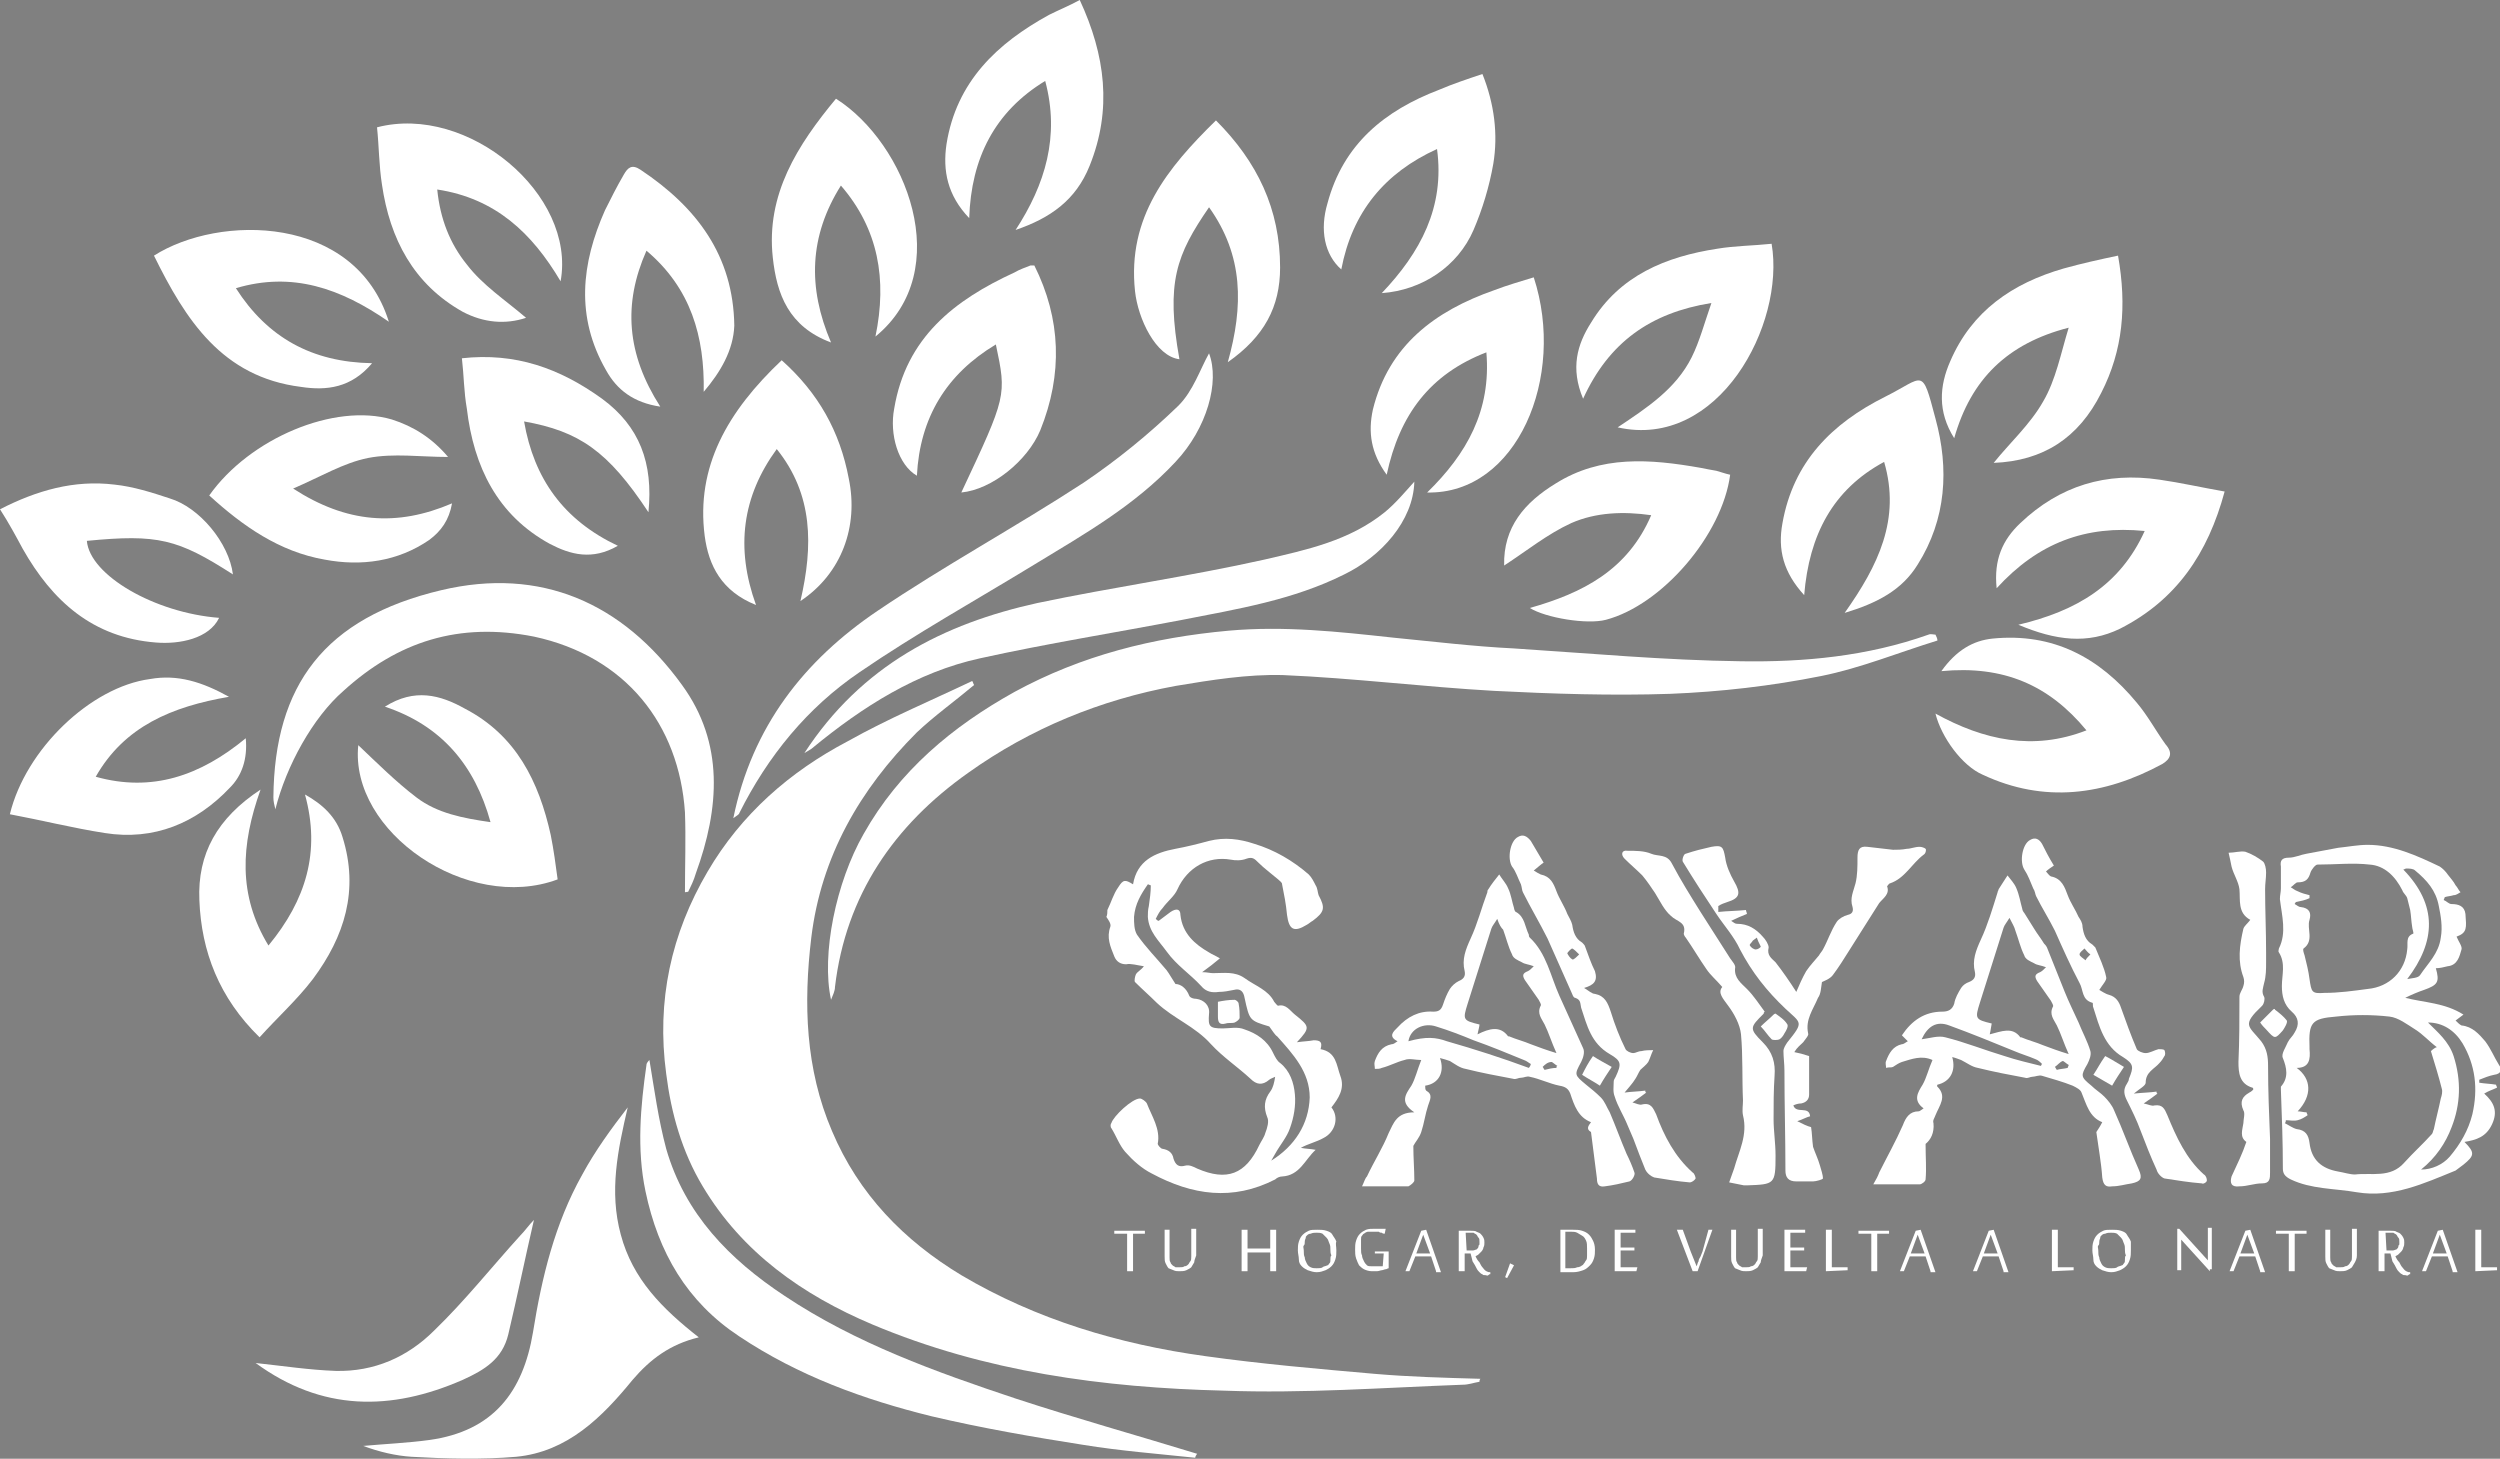 <?xml version="1.0" encoding="utf-8"?>
<!-- Generator: Adobe Illustrator 22.0.1, SVG Export Plug-In . SVG Version: 6.00 Build 0)  -->
<svg version="1.1" id="Capa_1" xmlns="http://www.w3.org/2000/svg" xmlns:xlink="http://www.w3.org/1999/xlink" x="0px" y="0px"
	 viewBox="0 0 253.3 147.8" style="enable-background:new 0 0 253.3 147.8;" xml:space="preserve">
<rect x="0" y="0" width="253.3" height="147.8" fill="#808080" stroke="none"/>
<style type="text/css">
	.st0{fill:#FFFFFF;}
	.st1{fill:#545142;}
	.st2{fill:#4A3D29;}
	.st3{fill:#302E1F;}
	.st4{fill:#4A4738;}
	.st5{fill:#645642;}
	.st6{fill:#393728;}
	.st7{fill:#A2C06A;}
	.st8{fill:#96B734;}
	.st9{fill:#126B39;}
	.st10{fill:#68A43C;}
</style>
<g>
	<g>
		<path class="st0" d="M149.9,140c-0.6,0.1-1.1,0.3-1.7,0.3c-8.1,0.3-16.1,0.9-24.2,0.6c-12.2-0.3-24.2-1.9-35.6-6.7
			c-7.1-3-13.2-7.3-17.2-14c-2.1-3.5-3.2-7.4-3.7-11.4c-1-7.4,0.5-14.2,4.2-20.5c3.4-5.8,8.3-10.1,14.2-13.2
			C90,72.8,94.3,71,98.5,69c0.1,0.1,0.1,0.3,0.2,0.4c-1.9,1.6-4,3.1-5.8,4.8C87.1,80,83.2,86.8,82.2,95c-0.8,6.7-0.6,13.3,2.1,19.6
			c2.7,6.4,7.3,11.1,13.1,14.6c7.6,4.5,16,7,24.7,8.2c5.7,0.8,11.5,1.3,17.2,1.8c3.5,0.3,7.1,0.4,10.7,0.5
			C149.9,139.8,149.9,139.9,149.9,140z"/>
		<path class="st0" d="M196.3,64.9c-3.9,1.2-7.8,2.8-11.8,3.6c-5,1-10.2,1.6-15.3,1.8c-5.9,0.2-11.9,0-17.8-0.3
			c-7.1-0.4-14.3-1.3-21.4-1.6c-3.6-0.1-7.3,0.5-10.9,1.1c-7.6,1.4-14.7,4.3-21,8.8c-7.5,5.3-12.4,12.4-13.5,21.7
			c0,0.4-0.2,0.8-0.4,1.3c-1-4.6,0.5-11.9,3.3-16.8c3.6-6.4,9-10.9,15.3-14.4c6.8-3.7,14-5.5,21.7-6.2c5.6-0.5,11.1,0.1,16.6,0.7
			c4.1,0.4,8.2,0.9,12.3,1.1c7.7,0.5,15.3,1.2,23,1.3c6.4,0.1,12.8-0.5,19-2.7c0.2-0.1,0.5,0,0.7,0
			C196.2,64.5,196.3,64.7,196.3,64.9z"/>
		<path class="st0" d="M70.8,135.5c-2.9,0.7-4.9,2.2-6.7,4.3c-3.1,3.8-6.6,7.3-11.8,7.8c-3.5,0.3-7.1,0.2-10.6,0
			c-1.6-0.1-3.3-0.5-4.9-1.1c2.2-0.2,4.5-0.3,6.7-0.6C50,145,53,141,54,135c0.9-5.6,2.2-11,5-16c1.3-2.4,2.9-4.6,4.6-6.8
			c-1,4.3-1.9,8.5-0.7,12.9C64.1,129.6,67.1,132.6,70.8,135.5z"/>
		<path class="st0" d="M121.1,147.7c-3.8-0.4-7.6-0.7-11.3-1.3c-5.1-0.8-10.3-1.7-15.4-2.9c-6.9-1.7-13.5-4.1-19.5-8.1
			c-5.3-3.5-8.2-8.5-9.5-14.7c-0.9-4.3-0.5-8.6,0.1-12.8c0-0.2,0.2-0.4,0.3-0.5c0.5,3,0.9,6,1.7,9c1.9,6.6,6.4,11.2,12,14.9
			c7.2,4.8,15.3,7.7,23.4,10.4c6.1,2,12.2,3.7,18.4,5.6C121.2,147.4,121.1,147.6,121.1,147.7z"/>
		<path class="st0" d="M69.4,90.4c0-2.8,0.1-5.4,0-8.1c-0.6-8.9-6-15.8-15.3-17.8C46.5,63,40.3,65,34.8,70c-3.1,2.7-5.8,7.6-6.9,12
			c-0.1-0.4-0.2-0.8-0.2-1.2c0.1-11.4,5.2-18.2,17-21c10.1-2.4,18.4,1.3,24.4,9.6c4.3,5.9,3.8,12.5,1.4,19.1
			c-0.2,0.7-0.5,1.3-0.8,1.9C69.7,90.3,69.6,90.4,69.4,90.4z"/>
		<path class="st0" d="M74.3,82.9c1.9-9.3,7.2-16,14.6-21c6.8-4.6,14-8.5,20.9-13c3.4-2.3,6.6-4.9,9.6-7.8c1.5-1.5,2.2-3.7,3.1-5.3
			c1.1,2.9-0.2,7.6-3.4,11c-4.1,4.4-9.2,7.3-14.3,10.4c-5.9,3.6-12,7-17.7,10.9c-5.3,3.6-9.3,8.5-12.2,14.3
			C74.9,82.5,74.7,82.6,74.3,82.9z"/>
		<path class="st0" d="M81.5,76.3c5.8-8.9,14.1-13.1,23.6-15.2c7.6-1.6,15.4-2.7,23-4.4c4.3-1,8.6-1.9,12.2-4.8
			c1.1-0.9,2.1-2.1,3-3.1c-0.1,4-3.4,7.6-7.1,9.4c-5.2,2.6-10.8,3.5-16.4,4.6c-6.8,1.3-13.7,2.4-20.5,3.9c-6.4,1.4-11.9,4.9-17,9.1
			C82.2,75.9,82,76,81.5,76.3z"/>
		<path class="st0" d="M27.2,95.8c3.8-4.6,5.3-9.5,3.7-15.3c1.8,1,3.2,2.3,3.8,4.3c1.7,5.4,0.2,10.1-3,14.4
			c-1.6,2.1-3.6,3.9-5.4,5.9c-4.1-4-5.9-8.7-6.1-13.9C20,86.5,22,82.9,26.4,80C24.4,85.6,24.1,90.7,27.2,95.8z"/>
		<path class="st0" d="M23.2,70.6c-5.8,1-10.6,3-13.5,8.1c5.7,1.6,10.6-0.1,15.2-3.9c0.2,2.1-0.4,3.8-1.6,5
			c-3.4,3.6-7.7,5.4-12.7,4.6c-3.2-0.5-6.4-1.3-9.6-1.9c1.6-6.6,8.2-12.9,14.2-13.7C18,68.3,20.5,69.1,23.2,70.6z"/>
		<path class="st0" d="M196.1,72.3c4.9,2.7,9.9,3.8,15.3,1.7c-3.8-4.6-8.4-6.6-14.7-6c1.5-2.1,3.2-3.1,5.2-3.3
			c6.1-0.6,10.8,1.9,14.6,6.5c1.1,1.3,1.9,2.8,2.9,4.2c0.8,0.9,0.5,1.5-0.3,2c-5.9,3.2-12,4-18.2,1.1
			C198.8,77.6,196.7,74.7,196.1,72.3z"/>
		<path class="st0" d="M49.7,83.3c-1.6-5.8-5-9.8-10.7-11.7c3-1.9,5.6-1.2,8.1,0.2c5.2,2.7,7.5,7.4,8.7,12.8c0.3,1.5,0.5,3,0.7,4.5
			c-9.1,3.4-21.1-4.8-20.2-13.6c1.9,1.8,3.8,3.7,5.9,5.3C44.3,82.4,46.9,82.9,49.7,83.3z"/>
		<path class="st0" d="M23.6,58.2C18,54.6,16,54.1,8.8,54.8c0.3,3.5,6.9,7.3,13.4,7.8c-1,2.1-4,2.7-6.4,2.5
			c-6.4-0.5-10.5-4.2-13.5-9.5c-0.7-1.3-1.4-2.6-2.3-4c3.7-1.9,7.5-3,11.6-2.5c1.9,0.2,3.8,0.8,5.6,1.4C20.2,51.4,23.2,55,23.6,58.2
			z"/>
		<path class="st0" d="M204.5,63.3c5.9-1.4,10.3-4,12.8-9.5c-6-0.6-10.8,1.2-15,5.8c-0.3-2.9,0.6-4.9,2.4-6.6
			c4-3.8,8.7-5.2,14.1-4.4c2.1,0.3,4.3,0.8,6.6,1.2c-1.7,6.3-4.9,11-10.6,13.9C211.5,65.3,208.3,64.9,204.5,63.3z"/>
		<path class="st0" d="M21.2,50.2c4.1-5.8,12.7-9.4,18.5-7.7c2.2,0.7,4.1,1.9,5.7,3.8c-2.8,0-5.5-0.4-8.1,0.1
			c-2.5,0.5-4.8,1.9-7.6,3.1c5.4,3.5,10.5,3.9,16.1,1.5c-0.3,1.7-1.1,2.8-2.3,3.7c-3.2,2.2-6.9,2.7-10.6,2
			C28.3,55.9,24.6,53.3,21.2,50.2z"/>
		<path class="st0" d="M182.8,60.3c-2.1-2.3-2.7-4.6-2.2-7.3c1.1-6.2,5-10.1,10.4-12.8c4-2,3.7-3.1,5.1,2.2
			c1.4,5.1,1.1,10.2-1.8,14.8c-1.6,2.6-4.1,3.9-7.4,4.9c3.4-4.8,5.7-9.5,4-15.3C185.7,49.6,183.3,54.2,182.8,60.3z"/>
		<path class="st0" d="M175.3,48.1c-0.8,6.1-6.9,13.2-12.6,14.7c-1.9,0.5-6.1-0.2-7.7-1.2c5.3-1.5,9.9-3.8,12.3-9.4
			c-2.8-0.4-5.6-0.3-8.1,0.8c-2.4,1.1-4.5,2.8-6.8,4.3c-0.1-3.9,2.1-6.4,5.2-8.3c4.6-2.9,9.6-2.5,14.7-1.6c0.5,0.1,1,0.2,1.6,0.3
			C174.3,47.8,174.8,48,175.3,48.1z"/>
		<path class="st0" d="M79.2,36.5c3.7,3.3,5.9,7.2,6.8,12c1,4.8-0.7,9.6-4.9,12.4c1.3-5.6,1.3-10.8-2.4-15.4
			c-3.5,4.8-4.2,10-2.1,15.8c-3.5-1.4-4.8-4-5.2-7C70.5,47.3,73.7,41.7,79.2,36.5z"/>
		<path class="st0" d="M65.7,51.9c-4.1-6.2-7-8.2-12.6-9.2c1,5.8,4,10,9.5,12.6c-2.6,1.5-4.8,0.9-6.9-0.2c-5.3-2.9-7.7-7.8-8.4-13.7
			C47,39.7,47,38,46.8,36.3c5.4-0.6,9.9,1,14.2,4.1C64.8,43.2,66.2,46.9,65.7,51.9z"/>
		<path class="st0" d="M100.9,34.9c-5,3-7.7,7.4-8,13.3c-1.9-1.1-2.8-4.2-2.3-6.8c1.2-7.2,6.1-11,12.2-13.8c0.5-0.3,1.1-0.5,1.6-0.7
			c0.1,0,0.1,0,0.4,0c2.7,5.4,2.9,11,0.6,16.7c-1.3,3.1-4.9,6-8,6.3C102,40.1,102,40.1,100.9,34.9z"/>
		<path class="st0" d="M163.9,43.3c3-2,5.9-3.9,7.5-7.1c0.8-1.6,1.3-3.5,2-5.5c-6.2,1-10.4,4-13,9.7c-1.3-3.1-0.6-5.5,0.8-7.7
			c2.9-4.8,7.6-6.7,12.8-7.5c1.8-0.3,3.6-0.3,5.5-0.5C180.9,32.9,174.1,45.6,163.9,43.3z"/>
		<path class="st0" d="M155.4,28.1c3.3,10.1-1.7,22-10.8,21.8c4-3.9,6.5-8.3,6-14.2c-5.7,2.2-8.8,6.3-10.1,12.4
			c-1.6-2.2-1.9-4.3-1.4-6.6c1.6-6.5,6.3-10,12.3-12.1C152.7,28.9,154.1,28.5,155.4,28.1z"/>
		<path class="st0" d="M209.6,33.2c-6.2,1.6-9.9,5.2-11.6,11.2c-1.7-2.7-1.5-5.3-0.4-7.8c2.2-5.1,6.3-7.9,11.5-9.4
			c1.8-0.5,3.6-0.9,5.5-1.3c0.9,5.1,0.5,9.6-1.7,13.9c-2.3,4.6-5.9,6.9-10.9,7.1c1.6-2,3.7-3.9,5-6.2
			C208.3,38.5,208.8,35.8,209.6,33.2z"/>
		<path class="st0" d="M44.3,19.2c0.3,3,1.3,5.5,3,7.6c1.6,2.1,3.9,3.6,6,5.4c-2.1,0.7-4.3,0.5-6.4-0.6c-5-2.8-7.4-7.4-8.2-12.9
			c-0.3-1.9-0.3-3.9-0.5-5.8c9.2-2.4,20.2,6.8,18.6,15.6C53.9,23.6,50.2,20.1,44.3,19.2z"/>
		<path class="st0" d="M39.4,32.6c-4.9-3.4-9.8-5.1-15.5-3.4c3.2,5,7.7,7.5,13.8,7.6c-2.1,2.5-4.6,2.8-7.2,2.4
			c-8-1-11.7-6.8-14.9-13.3C22.2,21.7,36,21.7,39.4,32.6z"/>
		<path class="st0" d="M71.3,39.7c0.1-5.6-1.3-10.5-5.8-14.3c-2.4,5.4-2,10.5,1.4,15.8c-2.7-0.4-4.4-1.7-5.5-3.7
			c-3.1-5.4-2.5-10.8-0.1-16.2c0.6-1.2,1.2-2.4,1.9-3.6c0.4-0.7,0.8-1.1,1.7-0.5c5.7,3.8,9.4,8.7,9.5,15.8
			C74.3,35.5,73,37.7,71.3,39.7z"/>
		<path class="st0" d="M122.5,21c-3.3,4.8-4.4,7.6-3,15.4c-2.4-0.3-4.2-4.1-4.5-6.9c-0.8-7.5,3.3-12.5,8.2-17.3
			c4.2,4.2,6.5,9,6.5,14.9c0,4-1.6,7-5.3,9.6C126,31,126,25.9,122.5,21z"/>
		<path class="st0" d="M150.2,7.5c1.2,3,1.6,6.1,1.1,9.1c-0.4,2.3-1.1,4.6-2,6.7c-1.6,3.7-5.2,6.1-9.3,6.4c3.9-4.1,6.4-8.7,5.6-14.6
			c-5.3,2.4-8.6,6.4-9.7,12.2c-1.7-1.5-2.2-4-1.4-6.7c1.6-6,5.8-9.4,11.3-11.5C147.2,8.5,148.7,8,150.2,7.5z"/>
		<path class="st0" d="M109.4,0c2.6,5.6,3.3,11.1,1,16.8c-1.4,3.5-4,5.3-7.5,6.5c3-4.6,4.5-9.5,3-15.1c-5.1,3.1-7.5,7.8-7.7,13.9
			c-2.2-2.3-2.7-4.8-2.3-7.5c1-6.3,5.1-10.2,10.4-13.1C107.3,1,108.3,0.6,109.4,0z"/>
		<path class="st0" d="M88.7,34.1c1.2-5.8,0.3-10.9-3.5-15.3c-3.2,5.1-3.4,10.3-1,15.9c-4.3-1.6-5.5-4.9-5.9-8.6
			c-0.7-6.4,2.5-11.4,6.4-16.1C91.8,14.5,96.9,27.4,88.7,34.1z"/>
		<path class="st0" d="M25.9,138.1c2.8,0.3,5.4,0.7,8.1,0.8c3.9,0.1,7.3-1.4,10-4.1c3.1-3,5.8-6.4,8.7-9.6c0.5-0.5,0.9-1.1,1.4-1.6
			c-0.9,3.9-1.7,7.8-2.6,11.6c-0.6,2.5-2.4,3.6-4.6,4.6C39.6,143,32.6,143,25.9,138.1z"/>
	</g>
	<g>
		<path class="st0" d="M114.2,128.8V125h-1.3v-0.3h3.1v0.3h-1.2v3.8H114.2z"/>
		<path class="st0" d="M121,127.9c-0.1,0.2-0.2,0.3-0.3,0.5c-0.1,0.1-0.3,0.2-0.5,0.3s-0.5,0.1-0.7,0.1s-0.4,0-0.6-0.1
			s-0.3-0.1-0.5-0.2c-0.1-0.1-0.2-0.3-0.3-0.5c-0.1-0.2-0.1-0.4-0.1-0.7v-2.7h0.5v2.8c0,0.2,0,0.4,0.1,0.5c0,0.1,0.1,0.2,0.2,0.3
			s0.2,0.1,0.3,0.2c0.1,0,0.3,0,0.4,0c0.2,0,0.4,0,0.5-0.1c0.2,0,0.3-0.1,0.4-0.2c0.1-0.1,0.1-0.2,0.2-0.3s0.1-0.3,0.1-0.5v-2.8h0.5
			v2.7C121.1,127.5,121,127.7,121,127.9z"/>
		<path class="st0" d="M128.7,128.8v-1.9h-2.3v1.9h-0.6v-4.2h0.6v1.9h2.3v-1.9h0.6v4.2H128.7z"/>
		<path class="st0" d="M135.4,126.7c0,0.3,0,0.6-0.1,0.9s-0.2,0.5-0.4,0.7s-0.4,0.3-0.6,0.4c-0.3,0.1-0.5,0.2-0.9,0.2
			c-0.3,0-0.6-0.1-0.9-0.2c-0.2-0.1-0.4-0.2-0.6-0.4c-0.2-0.2-0.3-0.4-0.3-0.7s-0.1-0.6-0.1-0.9s0-0.6,0.1-0.9s0.2-0.5,0.4-0.7
			s0.4-0.3,0.6-0.4c0.2-0.1,0.5-0.1,0.9-0.1c0.3,0,0.6,0,0.9,0.1c0.3,0.1,0.5,0.2,0.6,0.4s0.3,0.4,0.4,0.7
			C135.3,126,135.4,126.3,135.4,126.7z M134.8,126.7c0-0.3,0-0.5-0.1-0.7s-0.1-0.4-0.3-0.6s-0.3-0.3-0.4-0.4
			c-0.2-0.1-0.4-0.1-0.6-0.1c-0.2,0-0.4,0-0.6,0.1c-0.2,0-0.3,0.1-0.4,0.2c-0.1,0.1-0.1,0.1-0.1,0.2s-0.1,0.2-0.1,0.4s0,0.3-0.1,0.4
			s0,0.3,0,0.5c0,0.3,0,0.5,0.1,0.7c0,0.2,0.1,0.4,0.2,0.6c0.1,0.2,0.2,0.3,0.4,0.4s0.4,0.1,0.6,0.1c0.2,0,0.5,0,0.6-0.1
			s0.3-0.1,0.5-0.2c0.1,0,0.1-0.1,0.2-0.2s0.1-0.2,0.1-0.4s0-0.3,0.1-0.4C134.8,127,134.8,126.8,134.8,126.7z"/>
		<path class="st0" d="M140.2,127h-0.9v-0.2h1.4v1.7c-0.1,0-0.2,0.1-0.3,0.1s-0.3,0.1-0.4,0.1c-0.1,0-0.3,0.1-0.5,0.1s-0.3,0-0.5,0
			c-0.3,0-0.6-0.1-0.8-0.2c-0.2-0.1-0.4-0.3-0.5-0.4c-0.1-0.2-0.2-0.4-0.3-0.7c-0.1-0.3-0.1-0.6-0.1-0.9s0-0.6,0.1-0.9
			s0.2-0.5,0.4-0.7s0.4-0.3,0.6-0.4c0.3-0.1,0.5-0.1,0.9-0.1c0.1,0,0.2,0,0.3,0s0.2,0,0.3,0s0.2,0,0.3,0s0.2,0,0.2,0l-0.1,0.5
			c-0.1,0-0.2,0-0.3-0.1c-0.1,0-0.2,0-0.3-0.1c-0.1,0-0.2,0-0.4,0c-0.1,0-0.2,0-0.3,0c-0.2,0-0.3,0-0.4,0s-0.3,0.1-0.4,0.2
			c-0.1,0-0.1,0.1-0.2,0.2s-0.1,0.2-0.1,0.4c0,0.1,0,0.3,0,0.4c0,0.2,0,0.3,0,0.5c0,0.3,0,0.5,0.1,0.7c0,0.2,0.1,0.4,0.2,0.6
			c0.1,0.2,0.2,0.3,0.3,0.4s0.3,0.1,0.5,0.1c0.1,0,0.2,0,0.3,0s0.2,0,0.3,0s0.2,0,0.3,0s0.2,0,0.2,0L140.2,127L140.2,127z"/>
		<path class="st0" d="M145.5,128.8l-0.5-1.5h-1.6l-0.6,1.5h-0.4l1.6-4.1l0.5-0.1l1.5,4.3h-0.5V128.8z M144.9,127l-0.7-1.9l-0.7,1.9
			H144.9z"/>
		<path class="st0" d="M149,127h-0.6v1.8h-0.6v-4.1c0.2,0,0.4,0,0.6,0c0.2,0,0.4,0,0.6,0c0.2,0,0.5,0,0.6,0.1
			c0.2,0.1,0.3,0.1,0.4,0.2c0.1,0.1,0.2,0.2,0.3,0.4s0.1,0.3,0.1,0.5s0,0.3-0.1,0.5c0,0.1-0.1,0.3-0.2,0.4c-0.1,0.1-0.2,0.2-0.3,0.3
			c-0.1,0.1-0.2,0.1-0.3,0.2c0.1,0.2,0.2,0.4,0.4,0.6c0.1,0.2,0.2,0.4,0.3,0.5s0.2,0.3,0.4,0.4s0.2,0.1,0.4,0.1l0,0v0.2
			c-0.1,0-0.1,0-0.2,0.1s-0.2,0-0.3,0s-0.3,0-0.3-0.1c-0.1,0-0.2-0.1-0.3-0.2s-0.2-0.2-0.3-0.4s-0.2-0.4-0.4-0.7L149,127z
			 M148.6,126.7c0.3,0,0.5,0,0.6,0c0.2,0,0.3-0.1,0.4-0.1l0.1-0.1c0,0,0.1-0.1,0.1-0.2s0-0.1,0.1-0.2c0-0.1,0-0.2,0-0.3
			c0-0.2,0-0.3-0.1-0.4s-0.1-0.2-0.2-0.3c-0.1-0.1-0.2-0.1-0.3-0.2c-0.1,0-0.3,0-0.4,0c-0.1,0-0.1,0-0.2,0s-0.1,0-0.2,0L148.6,126.7
			C148.5,126.7,148.6,126.7,148.6,126.7z"/>
		<path class="st0" d="M153.4,128.2l-0.7,1.3l-0.2-0.1l0.5-1.4L153.4,128.2z"/>
		<path class="st0" d="M157.9,124.6c0.1,0,0.2,0,0.3,0s0.2,0,0.4,0s0.3,0,0.4,0s0.3,0,0.4,0c0.3,0,0.6,0,0.9,0.1s0.5,0.2,0.7,0.4
			c0.2,0.2,0.3,0.4,0.4,0.6c0.1,0.2,0.2,0.5,0.2,0.9c0,0.3,0,0.6-0.1,0.9s-0.2,0.5-0.4,0.7s-0.4,0.4-0.7,0.5s-0.6,0.2-1,0.2
			c-0.2,0-0.5,0-0.7,0s-0.4,0-0.6,0v-4.3H157.9z M158.4,128.5c0.1,0,0.2,0,0.3,0s0.2,0,0.4,0c0.3,0,0.5,0,0.7-0.1
			c0.2,0,0.4-0.1,0.5-0.2c0.1,0,0.1-0.1,0.2-0.2c0.1-0.1,0.1-0.2,0.2-0.3s0.1-0.3,0.1-0.5s0-0.4,0-0.7c0-0.3,0-0.6-0.1-0.8
			s-0.2-0.4-0.4-0.5s-0.3-0.2-0.5-0.3c-0.2-0.1-0.4-0.1-0.6-0.1c-0.1,0-0.2,0-0.2,0s-0.1,0-0.2,0h-0.1h-0.1v3.7H158.4z"/>
		<path class="st0" d="M165.8,128.8h-2.2v-4.2h2.1v0.3h-1.5v1.5h1.4v0.3h-1.4v1.7h1.7L165.8,128.8z"/>
		<path class="st0" d="M173.1,124.6h0.4l-1.5,4.2h-0.5l-1.6-4.2h0.6l0.8,2.2c0.1,0.2,0.1,0.3,0.2,0.5c0.1,0.2,0.1,0.3,0.2,0.5
			c0.1,0.2,0.1,0.3,0.2,0.5c0.1-0.2,0.1-0.4,0.2-0.5c0-0.2,0.1-0.3,0.2-0.5c0.1-0.2,0.1-0.3,0.2-0.5L173.1,124.6z"/>
		<path class="st0" d="M178.4,127.9c-0.1,0.2-0.2,0.3-0.3,0.5c-0.1,0.1-0.3,0.2-0.5,0.3s-0.5,0.1-0.7,0.1s-0.4,0-0.6-0.1
			c-0.2-0.1-0.3-0.1-0.5-0.2c-0.1-0.1-0.2-0.3-0.3-0.5s-0.1-0.4-0.1-0.7v-2.7h0.5v2.8c0,0.2,0,0.4,0.1,0.5c0,0.1,0.1,0.2,0.2,0.3
			c0.1,0.1,0.2,0.1,0.3,0.2c0.1,0,0.3,0,0.4,0c0.2,0,0.4,0,0.5-0.1c0.2,0,0.3-0.1,0.4-0.2c0.1-0.1,0.1-0.2,0.2-0.3s0.1-0.3,0.1-0.5
			v-2.8h0.5v2.7C178.5,127.5,178.4,127.7,178.4,127.9z"/>
		<path class="st0" d="M183,128.8h-2.2v-4.2h2.1v0.3h-1.5v1.5h1.4v0.3h-1.4v1.7h1.7L183,128.8z"/>
		<path class="st0" d="M185,128.8v-4.2h0.6v3.8h1.6v0.3L185,128.8L185,128.8z"/>
		<path class="st0" d="M189.6,128.8V125h-1.3v-0.3h3.1v0.3h-1.2v3.8H189.6z"/>
		<path class="st0" d="M195.6,128.8l-0.5-1.5h-1.6l-0.6,1.5h-0.4l1.6-4.1l0.5-0.1l1.5,4.3h-0.5V128.8z M195,127l-0.7-1.9l-0.7,1.9
			H195z"/>
		<path class="st0" d="M203,128.8l-0.5-1.5h-1.6l-0.6,1.5h-0.4l1.6-4.1l0.5-0.1l1.5,4.3H203V128.8z M202.4,127l-0.7-1.9L201,127
			H202.4z"/>
		<path class="st0" d="M207.9,128.8v-4.2h0.6v3.8h1.6v0.3L207.9,128.8L207.9,128.8z"/>
		<path class="st0" d="M215.9,126.7c0,0.3,0,0.6-0.1,0.9s-0.2,0.5-0.4,0.7s-0.4,0.3-0.6,0.4c-0.3,0.1-0.5,0.2-0.9,0.2
			c-0.3,0-0.6-0.1-0.9-0.2c-0.2-0.1-0.4-0.2-0.6-0.4c-0.2-0.2-0.3-0.4-0.3-0.7s-0.1-0.6-0.1-0.9s0-0.6,0.1-0.9s0.2-0.5,0.4-0.7
			s0.4-0.3,0.6-0.4c0.2-0.1,0.5-0.1,0.9-0.1c0.3,0,0.6,0,0.9,0.1c0.3,0.1,0.5,0.2,0.6,0.4s0.3,0.4,0.4,0.7
			C215.9,126,215.9,126.3,215.9,126.7z M215.3,126.7c0-0.3,0-0.5-0.1-0.7s-0.1-0.4-0.3-0.6s-0.3-0.3-0.4-0.4
			c-0.2-0.1-0.4-0.1-0.6-0.1c-0.2,0-0.4,0-0.6,0.1c-0.2,0-0.3,0.1-0.4,0.2c-0.1,0.1-0.1,0.1-0.1,0.2s-0.1,0.2-0.1,0.4s0,0.3-0.1,0.4
			s0,0.3,0,0.5c0,0.3,0,0.5,0.1,0.7c0,0.2,0.1,0.4,0.2,0.6c0.1,0.2,0.2,0.3,0.4,0.4s0.4,0.1,0.6,0.1c0.2,0,0.5,0,0.6-0.1
			s0.3-0.1,0.5-0.2c0.1,0,0.1-0.1,0.2-0.2s0.1-0.2,0.1-0.4s0-0.3,0.1-0.4C215.3,127,215.3,126.8,215.3,126.7z"/>
		<path class="st0" d="M223.9,128.8l-2.9-3.2l0,0c0,0.3,0,0.6,0,0.8c0,0.1,0,0.2,0,0.3c0,0.1,0,0.2,0,0.3c0,0.1,0,0.2,0,0.2
			c0,0.1,0,0.1,0,0.1v1.4h-0.4v-4.2h0.2l2.9,3.2l0,0c0-0.3,0-0.5,0-0.8c0-0.1,0-0.2,0-0.3s0-0.2,0-0.3c0-0.1,0-0.2,0-0.3
			s0-0.1,0-0.2v-1.4h0.4v4.2h-0.2V128.8z"/>
		<path class="st0" d="M229,128.8l-0.5-1.5h-1.6l-0.6,1.5h-0.4l1.6-4.1l0.5-0.1l1.5,4.3H229V128.8z M228.4,127l-0.7-1.9L227,127
			H228.4z"/>
		<path class="st0" d="M231.9,128.8V125h-1.3v-0.3h3.1v0.3h-1.2v3.8H231.9z"/>
		<path class="st0" d="M238.6,127.9c-0.1,0.2-0.2,0.3-0.3,0.5c-0.1,0.1-0.3,0.2-0.5,0.3s-0.5,0.1-0.7,0.1s-0.4,0-0.6-0.1
			c-0.2-0.1-0.3-0.1-0.5-0.2c-0.1-0.1-0.2-0.3-0.3-0.5s-0.1-0.4-0.1-0.7v-2.7h0.5v2.8c0,0.2,0,0.4,0.1,0.5c0,0.1,0.1,0.2,0.2,0.3
			c0.1,0.1,0.2,0.1,0.3,0.2c0.1,0,0.3,0,0.4,0c0.2,0,0.4,0,0.5-0.1c0.2,0,0.3-0.1,0.4-0.2c0.1-0.1,0.1-0.2,0.2-0.3s0.1-0.3,0.1-0.5
			v-2.8h0.5v2.7C238.8,127.5,238.7,127.7,238.6,127.9z"/>
		<path class="st0" d="M242.2,127h-0.6v1.8H241v-4.1c0.2,0,0.4,0,0.6,0c0.2,0,0.4,0,0.6,0c0.2,0,0.5,0,0.6,0.1
			c0.2,0.1,0.3,0.1,0.4,0.2c0.1,0.1,0.2,0.2,0.3,0.4s0.1,0.3,0.1,0.5s0,0.3-0.1,0.5c0,0.1-0.1,0.3-0.2,0.4c-0.1,0.1-0.2,0.2-0.3,0.3
			c-0.1,0.1-0.2,0.1-0.3,0.2c0.1,0.2,0.2,0.4,0.4,0.6c0.1,0.2,0.2,0.4,0.3,0.5s0.2,0.3,0.4,0.4s0.2,0.1,0.4,0.1l0,0v0.2
			c-0.1,0-0.1,0-0.2,0.1s-0.2,0-0.3,0s-0.3,0-0.3-0.1c-0.1,0-0.2-0.1-0.3-0.2s-0.2-0.2-0.3-0.4s-0.2-0.4-0.4-0.7L242.2,127z
			 M241.8,126.7c0.3,0,0.5,0,0.6,0c0.2,0,0.3-0.1,0.4-0.1l0.1-0.1c0,0,0.1-0.1,0.1-0.2s0-0.1,0.1-0.2c0-0.1,0-0.2,0-0.3
			c0-0.2,0-0.3-0.1-0.4s-0.1-0.2-0.2-0.3c-0.1-0.1-0.2-0.1-0.3-0.2c-0.1,0-0.3,0-0.4,0c-0.1,0-0.1,0-0.2,0s-0.1,0-0.2,0L241.8,126.7
			C241.7,126.7,241.8,126.7,241.8,126.7z"/>
		<path class="st0" d="M248.5,128.8l-0.5-1.5h-1.6l-0.6,1.5h-0.4l1.6-4.1l0.5-0.1l1.5,4.3h-0.5V128.8z M247.9,127l-0.7-1.9l-0.7,1.9
			H247.9z"/>
		<path class="st0" d="M250.8,128.8v-4.2h0.6v3.8h1.6v0.3L250.8,128.8L250.8,128.8z"/>
	</g>
	<g>
		<path class="st0" d="M112.2,92.2c0.4-0.8,0.6-1.6,1.1-2.3c0.5-0.8,0.7-0.8,1.5-0.3c0.4-2.4,2.2-3.2,4.3-3.6
			c1.1-0.2,2.3-0.5,3.4-0.8c1.6-0.4,3.1-0.2,4.6,0.3c2,0.6,3.9,1.7,5.5,3.1c0.3,0.3,0.5,0.7,0.7,1.1c0.2,0.3,0.2,0.7,0.3,1
			c0.7,1.3,0.6,1.7-0.6,2.6c-0.2,0.1-0.4,0.3-0.6,0.4c-1.3,0.8-1.8,0.5-2-1c-0.1-1.1-0.3-2.1-0.5-3.1c0-0.2-0.2-0.3-0.4-0.5
			c-0.7-0.6-1.4-1.1-2-1.7c-0.4-0.4-0.6-0.6-1.2-0.4c-0.5,0.2-1.1,0.2-1.6,0.1c-2.3-0.4-4.4,0.8-5.4,3c-0.3,0.7-1,1.2-1.5,1.9
			c-0.3,0.3-0.5,0.7-0.7,1.1c0.1,0.1,0.2,0.2,0.3,0.2c0.4-0.3,0.8-0.6,1.2-0.9c0.6-0.4,1-0.3,1,0.3c0.2,1.9,1.5,3,2.9,3.8
			c0.3,0.2,0.6,0.3,1.1,0.6c-0.6,0.5-1.1,0.9-1.8,1.4c0.5,0,0.8,0.1,1.1,0.1c1.1,0,2.2-0.2,3.2,0.5c1.1,0.8,2.4,1.2,3,2.4
			c0.1,0.1,0.3,0.4,0.4,0.4c0.8-0.2,1.2,0.5,1.7,0.9c1.5,1.2,1.6,1.3,0.2,2.8c0.7-0.1,1.2-0.1,1.7-0.2c0.7,0,0.9,0.2,0.7,0.9
			c1.6,0.3,1.6,1.6,2,2.7c0.5,1.3-0.2,2.3-0.9,3.2c0.8,1,0.4,2.5-0.8,3.1c-0.7,0.4-1.6,0.6-2.3,1c0.5,0.1,1,0.1,1.5,0.2
			c-1.1,1-1.6,2.6-3.4,2.7c-0.2,0-0.5,0.1-0.7,0.3c-4.3,2.2-8.4,1.6-12.5-0.6c-1-0.5-1.9-1.3-2.7-2.2c-0.6-0.7-0.9-1.6-1.4-2.4
			c-0.1-0.1-0.1-0.4,0-0.5c0.2-0.7,2.1-2.5,2.9-2.5c0.2,0,0.6,0.3,0.7,0.5c0.5,1.3,1.4,2.6,1.1,4.1c0,0.1,0.3,0.5,0.5,0.5
			c0.6,0.1,1,0.4,1.1,1c0.2,0.6,0.5,0.9,1.2,0.7c0.4-0.1,0.8,0.1,1.2,0.3c3,1.3,4.9,0.6,6.3-2.4c0.2-0.4,0.5-0.8,0.6-1.2
			c0.2-0.5,0.4-1.2,0.2-1.6c-0.4-1-0.3-1.8,0.3-2.6c0.3-0.4,0.4-0.9,0.5-1.5c-0.2,0.1-0.5,0.2-0.6,0.3c-0.7,0.6-1.3,0.5-1.9-0.1
			c-1.3-1.2-2.8-2.2-4-3.5c-1.6-1.8-3.8-2.6-5.5-4.2c-0.7-0.7-1.5-1.4-2.2-2.1c-0.1-0.1,0-0.6,0.1-0.8c0.2-0.3,0.5-0.4,0.8-0.8
			c-0.7-0.1-1.3-0.3-1.8-0.2c-0.6,0-1-0.3-1.2-0.8c-0.4-1-0.8-1.9-0.4-3c0.1-0.3-0.2-0.7-0.4-1C112.2,92.7,112.2,92.4,112.2,92.2z
			 M128.6,104c-2-0.6-2-0.6-2.5-2.9c-0.1-0.6-0.4-1-1.1-0.8c-0.5,0.1-1,0.2-1.5,0.2c-0.7,0.1-1.3,0-1.8-0.6
			c-1.1-1.2-2.5-2.1-3.5-3.5c-0.8-1.1-1.8-2-1.9-3.5c0-0.3,0-0.7,0.1-1.1c0.1-0.7,0.2-1.4,0.2-2.1c-0.1,0-0.2-0.1-0.3-0.1
			c-0.7,1-1.3,2-1.4,3.3c0,0.6,0,1.3,0.3,1.8c0.9,1.3,2,2.4,3,3.6c0.3,0.4,0.5,0.8,0.9,1.4c0.5,0,1.1,0.4,1.4,1.2
			c0.1,0.2,0.4,0.3,0.7,0.3c0.8,0.1,1.4,0.7,1.3,1.5c-0.1,1.3,0,1.5,1.4,1.5c0.7,0,1.5-0.2,2.2,0.1c1.2,0.4,2.3,1.1,2.9,2.4
			c0.2,0.4,0.4,0.8,0.7,1c1,0.8,1.4,2,1.5,3.2c0.1,1.1-0.1,2.3-0.5,3.4c-0.3,0.9-1,1.7-1.5,2.6c-0.1,0.2-0.3,0.5-0.4,0.7
			c2.4-1.5,3.8-3.7,3.9-6.4c0-2.6-1.7-4.4-3.3-6.2C129.2,104.9,128.9,104.4,128.6,104z"/>
		<path class="st0" d="M251.2,109.7c0.6,0.1,1.1,0.1,1.7,0.2c0,0.1,0.1,0.2,0.1,0.3c-0.4,0.2-0.8,0.3-1.3,0.6c1,0.9,1.4,1.8,0.8,3.1
			c-0.6,1.3-1.6,1.6-2.8,1.8c1.1,1.1,1,1.4-0.1,2.3c-0.3,0.2-0.5,0.4-0.8,0.6c-3.2,1.3-6.4,2.8-10,2.2c-2.3-0.4-4.6-0.3-6.7-1.3
			c-0.6-0.3-0.8-0.6-0.8-1.1c0-2.7-0.1-5.3-0.2-8c0-0.1,0-0.2,0-0.3c0.8-0.9,0.6-1.9,0.2-2.9c-0.2-0.4,0.3-1.1,0.5-1.6
			c0.2-0.4,0.5-0.6,0.7-1c0.5-0.8,0.4-1.5-0.3-2.1c-0.8-0.7-1-1.6-1-2.6c0-1.1,0.4-2.3-0.3-3.4c-0.1-0.1,0-0.3,0-0.4
			c0.8-1.6,0.3-3.3,0.1-5c0-0.4,0.1-0.7,0.1-1.1c0-0.7,0-1.5,0-2.2c-0.1-0.6,0.1-0.9,0.8-0.9c0.6,0,1.2-0.3,1.8-0.4
			c1.1-0.2,2.1-0.4,3.2-0.6c1-0.1,2-0.3,3-0.3c2.6,0,5,1.1,7.3,2.2c0.3,0.2,0.6,0.5,0.8,0.8c0.3,0.4,0.6,0.7,0.8,1.1
			c0.2,0.2,0.3,0.5,0.5,0.7c-0.2,0.1-0.4,0.3-0.7,0.3c-0.3,0.1-0.6,0.1-0.9,0.2c0,0.1-0.1,0.2-0.1,0.3c0.3,0.1,0.5,0.4,0.8,0.4
			c0.7,0,1.3,0.2,1.4,1c0.1,1.4,0.2,1.9-0.9,2.3c0,0-0.1,0.1,0,0c0.2,0.5,0.6,1,0.5,1.3c-0.2,0.7-0.4,1.6-1.4,1.7
			c-0.4,0.1-0.8,0.2-1.2,0.2c0.4,1.4,0.2,1.7-1.2,2.2c-0.6,0.2-1.3,0.5-1.9,0.8c2,0.5,4,0.5,5.9,1.7c-0.3,0.2-0.5,0.4-0.8,0.6
			c0.2,0.2,0.4,0.4,0.6,0.5c1.1,0.1,1.8,0.9,2.4,1.6c0.6,0.8,0.9,1.6,1.4,2.4c0.3,0.4,0.3,0.9-0.5,1c-0.5,0.1-1,0.3-1.5,0.5
			C251.2,109.5,251.2,109.6,251.2,109.7z M233.7,112.7c0,0.1,0.1,0.2,0.1,0.3c-0.3,0.2-0.6,0.4-1,0.5s-0.8,0-1.2,0
			c0,0.1,0,0.2-0.1,0.3c0.4,0.2,0.8,0.5,1.2,0.6c0.9,0.1,1.2,0.6,1.3,1.4c0.2,1.7,1.2,2.6,2.9,2.9c0.6,0.1,1.2,0.3,1.7,0.3
			c1.7-0.2,3.6,0.4,5-1.2c0.9-1,1.9-1.9,2.8-2.9c0.1-0.1,0.1-0.3,0.2-0.5c0.2-1,0.5-2.1,0.7-3.1c0.1-0.3,0.2-0.7,0.1-1
			c-0.3-1.2-0.7-2.5-1.1-3.8c0.2-0.2,0.5-0.4,0.6-0.4c-0.8-0.6-1.4-1.3-2.2-1.8s-1.7-1.2-2.6-1.3c-1.8-0.2-3.6-0.2-5.4,0
			c-2.5,0.2-2.8,0.6-2.7,3.1c0,0.1,0,0.1,0,0.2c0.1,1,0,1.9-1.3,1.9c1.5,1.1,1.6,2.8,0.1,4.4C233.1,112.6,233.4,112.7,233.7,112.7z
			 M232.6,91.4c0,0.1-0.1,0.1-0.1,0.2c0.2,0.1,0.4,0.3,0.6,0.3c0.9,0.1,1.1,0.6,0.9,1.3c-0.3,0.9,0.5,2.1-0.6,2.9
			c-0.1,0.1,0,0.4,0.1,0.7c0.2,0.8,0.4,1.6,0.5,2.4c0.2,1.3,0.2,1.5,1.5,1.4c1.5,0,2.9-0.2,4.4-0.4c2.2-0.2,3.8-1.8,4-4
			c0.1-0.6-0.2-1.3,0.6-1.6c0.1,0-0.1-0.5-0.1-0.7c-0.1-0.6-0.1-1.1-0.2-1.7c-0.1-0.4-0.2-0.8-0.3-1.2c-0.1-0.3-0.4-0.5-0.5-0.8
			c-0.7-1.4-1.8-2.5-3.3-2.6c-1.7-0.2-3.5,0-5.3,0c-0.2,0-0.6,0.5-0.7,0.8c-0.2,0.7-0.5,1-1.3,1c-0.2,0-0.4,0.3-0.7,0.5
			c0.2,0.1,0.4,0.3,0.7,0.4c0.4,0.2,0.8,0.3,1.2,0.4c0,0.1,0,0.2,0,0.3C233.6,91.2,233.1,91.3,232.6,91.4z M246,103.6
			c1,1,2.1,1.9,2.6,3.4c0.8,2.5,0.7,4.9-0.2,7.2c-0.6,1.6-1.6,3.1-3.1,4.3c1.1,0,2.2-0.5,2.9-1.3c1.1-1.3,1.9-2.7,2.3-4.3
			c0.6-2.6,0.3-5-1-7.2C248.7,104.4,247.5,103.6,246,103.6z M243.8,88c-0.1,0-0.2,0.1-0.3,0.1c3.5,3.6,3.3,7.3,0.4,11.1
			c0.5-0.1,1.1-0.1,1.3-0.4c0.8-1.2,1.9-2.2,2.1-3.8c0.2-1.1,0-2.2-0.2-3.2c-0.3-1.6-1.2-2.6-2.4-3.6C244.5,88,244.1,88,243.8,88z"
			/>
		<path class="st0" d="M161.2,113.7c-1.3-0.5-1.7-1.7-2.1-2.9c-0.2-0.5-0.5-0.7-1.1-0.8c-1-0.2-2-0.7-3-0.9
			c-0.3-0.1-0.6,0.1-0.9,0.1c-0.3,0-0.5,0.2-0.8,0.1c-1.6-0.3-3.2-0.6-4.8-1c-0.6-0.1-1.1-0.5-1.6-0.8c-0.3-0.1-0.6-0.2-1-0.3
			c0.5,1.4-0.1,2.6-1.5,2.8c0,0.2,0,0.4,0.1,0.5c0.7,0.4,0.4,0.9,0.2,1.5c-0.3,0.9-0.4,1.8-0.7,2.7c-0.2,0.6-0.6,1-0.8,1.4
			c0,1.2,0.1,2.4,0.1,3.5c0,0.2-0.4,0.5-0.6,0.6c-1.5,0-3,0-4.7,0c0.2-0.4,0.3-0.8,0.5-1c0.7-1.5,1.6-2.9,2.2-4.4
			c0.5-1,0.8-2.1,2.6-2.1c-1.5-1-0.9-1.8-0.3-2.7c0.4-0.7,0.6-1.6,1-2.6c-0.6,0-1.2-0.2-1.7,0c-0.8,0.2-1.5,0.6-2.3,0.8
			c-0.2,0.1-0.4,0.1-0.7,0.1c0-0.3-0.1-0.5,0-0.8c0.3-0.8,0.7-1.5,1.7-1.7c0.2,0,0.3-0.1,0.6-0.3c-1-0.5-0.4-1,0-1.4
			c1-1.1,2.2-1.7,3.6-1.6c0.5,0,0.8-0.1,1-0.7s0.4-1.1,0.7-1.6c0.2-0.3,0.5-0.6,0.9-0.8c0.5-0.2,0.7-0.5,0.6-1
			c-0.3-1.2,0.1-2.2,0.6-3.3c0.7-1.5,1.1-3.1,1.7-4.7c0-0.1,0-0.2,0.1-0.3c0.3-0.5,0.7-1,1.1-1.5c0.3,0.5,0.7,0.9,0.9,1.4
			c0.3,0.6,0.4,1.4,0.6,2c0,0.1,0.1,0.4,0.2,0.4c0.9,0.5,0.9,1.5,1.3,2.3c0,0.1,0,0.2,0.1,0.3c1.7,1.6,2.1,3.9,3,5.9
			c0.8,1.8,1.6,3.5,2.4,5.3c0.2,0.4,0,1-0.2,1.4c-0.7,1.3-0.7,1.3,0.5,2.3c0.5,0.4,1,0.8,1.5,1.3c0.4,0.4,0.6,1,0.9,1.5
			c0.6,1.4,1.1,2.8,1.7,4.2c0.3,0.6,0.6,1.3,0.8,1.9c0.1,0.2-0.2,0.8-0.5,0.9c-0.8,0.2-1.7,0.4-2.5,0.5c-0.6,0.1-0.8-0.2-0.8-0.8
			c-0.2-1.6-0.4-3.1-0.6-4.7C160.7,114.4,160.9,114.1,161.2,113.7z M151.7,93.1c-0.3,0.5-0.5,0.7-0.6,1c-0.8,2.5-1.6,5.1-2.4,7.6
			c-0.5,1.6-0.5,1.7,1.2,2.1c0,0.2-0.1,0.5-0.2,1c1.2-0.6,2.3-0.9,3.1,0.2h0.1c0.7,0.3,1.5,0.5,2.2,0.8c0.8,0.3,1.6,0.6,2.6,0.9
			c-0.5-1.1-0.8-2.1-1.2-2.9c-0.3-0.6-0.8-1.1-0.4-1.9c0.1-0.1-0.1-0.4-0.2-0.6c-0.5-0.7-0.9-1.3-1.4-2c-0.3-0.5-0.2-0.7,0.3-0.9
			c0.2-0.1,0.3-0.2,0.6-0.5c-0.5-0.2-0.9-0.2-1.2-0.4c-0.4-0.2-0.9-0.4-1-0.8c-0.4-0.8-0.6-1.7-0.9-2.5
			C152.1,94,151.9,93.7,151.7,93.1z M154.9,108.2c0.1-0.1,0.2-0.3,0.2-0.4c-0.2-0.1-0.4-0.3-0.7-0.4c-1.7-0.7-3.4-1.4-5.1-2
			c-1.2-0.5-2.5-1-3.8-1.4c-1.2-0.4-2.6,0.2-2.8,1.5c1.8-0.5,2.8-0.4,3.9,0C149.4,106.3,152.2,107.2,154.9,108.2z M156.3,108.1
			c0.1,0.1,0.1,0.2,0.2,0.3c0.4-0.1,0.8-0.2,1.2-0.2c0-0.1,0-0.2,0.1-0.2c-0.2-0.1-0.5-0.4-0.6-0.4
			C156.8,107.6,156.5,107.9,156.3,108.1z"/>
		<path class="st0" d="M213,113.7c-1.3-0.5-1.6-1.8-2.1-3c-0.1-0.3-0.5-0.5-0.9-0.7c-1-0.4-2.1-0.7-3.1-1c-0.3-0.1-0.7,0.1-1,0.1
			c-0.2,0-0.5,0.2-0.7,0.1c-1.6-0.3-3.2-0.6-4.8-1c-0.6-0.1-1.1-0.5-1.7-0.8c-0.3-0.1-0.5-0.2-0.9-0.3c0.4,1.4-0.2,2.5-1.5,2.8
			c0,0.1-0.1,0.1,0,0.2c1,1,0.2,1.9-0.2,2.9c-0.1,0.3-0.3,0.5-0.2,0.8c0.1,1-0.3,1.7-0.8,2.1c0,1.4,0.1,2.5,0,3.6
			c0,0.2-0.4,0.5-0.6,0.5c-1.5,0-3,0-4.7,0c0.3-0.5,0.5-0.9,0.6-1.2c0.8-1.6,1.7-3.2,2.4-4.8c0.3-0.8,0.7-1.4,1.6-1.4
			c0.1,0,0.2-0.1,0.5-0.3c-1.1-0.8-0.6-1.6-0.1-2.4c0.4-0.7,0.6-1.6,1-2.5c-1.1-0.5-2.1-0.1-3.1,0.2c-0.3,0.1-0.6,0.3-0.9,0.5
			c-0.2,0.1-0.4,0-0.7,0.1c0-0.2-0.1-0.5,0-0.7c0.3-0.8,0.7-1.5,1.6-1.7c0.2,0,0.4-0.2,0.6-0.3c-0.2-0.2-0.4-0.4-0.6-0.6
			c1-1.5,2.3-2.4,4.1-2.4c0.6,0,1-0.2,1.2-0.8c0.1-0.6,0.4-1.1,0.7-1.6c0.2-0.3,0.5-0.5,0.8-0.6c0.5-0.2,0.7-0.5,0.6-1
			c-0.3-1.2,0.1-2.2,0.6-3.3c0.7-1.5,1.2-3.2,1.7-4.8c0-0.1,0.1-0.2,0.1-0.3c0.3-0.5,0.6-0.9,0.9-1.4c0.3,0.4,0.7,0.8,0.9,1.3
			c0.3,0.7,0.4,1.4,0.6,2.1c0,0.1,0.1,0.3,0.2,0.4c0.3,0.5,0.7,1.1,1,1.6s0.7,1,1,1.5c0.1,0.1,0.2,0.2,0.3,0.4
			c0.6,1.5,1.2,3,1.8,4.5c0.4,1,0.9,2,1.4,3.1c0.4,1,0.9,1.9,1.2,2.9c0.1,0.4-0.1,0.9-0.3,1.3c-0.7,1.2-0.7,1.3,0.4,2.2
			c0.4,0.4,0.9,0.7,1.3,1.1c0.4,0.4,0.8,0.9,1,1.4c0.9,2,1.6,4,2.5,6c0.4,0.9,0.2,1.2-0.7,1.4c-0.7,0.1-1.3,0.3-2,0.3
			c-0.6,0.1-0.9-0.1-1-0.9c-0.1-1.5-0.4-3.1-0.6-4.6C212.6,114.4,212.8,114.1,213,113.7z M201.6,104.8c1.2-0.3,2.3-0.8,3.1,0.3h0.1
			c0.7,0.3,1.5,0.5,2.2,0.8c0.8,0.3,1.6,0.6,2.6,0.9c-0.5-1.1-0.8-2.1-1.2-2.9c-0.3-0.6-0.8-1.1-0.4-1.9c0.1-0.1-0.1-0.4-0.2-0.6
			c-0.5-0.7-0.9-1.3-1.4-2c-0.3-0.5-0.2-0.7,0.3-0.9c0.2-0.1,0.3-0.2,0.6-0.5c-0.5-0.2-0.9-0.2-1.2-0.4c-0.4-0.2-0.9-0.4-1-0.8
			c-0.4-0.8-0.6-1.7-0.9-2.5c-0.1-0.4-0.3-0.7-0.6-1.3c-0.3,0.5-0.5,0.7-0.6,1c-0.8,2.5-1.6,5.1-2.4,7.6c-0.5,1.6-0.5,1.7,1.2,2.1
			C201.7,104.2,201.7,104.4,201.6,104.8z M194.7,105.3c0.8-0.1,1.7-0.4,2.4-0.2c2,0.5,4,1.3,6,1.9c1.2,0.4,2.5,0.7,3.7,1
			c0-0.1,0.1-0.2,0.1-0.2c-0.2-0.2-0.4-0.4-0.7-0.5c-0.7-0.3-1.4-0.5-2.1-0.8c-2.2-0.9-4.4-1.8-6.6-2.6
			C196.2,103.4,195.3,104,194.7,105.3z M209.5,108.2c0-0.1,0.1-0.2,0.1-0.3c-0.2-0.1-0.5-0.4-0.6-0.4c-0.3,0.1-0.5,0.4-0.8,0.6
			c0.1,0.1,0.1,0.2,0.2,0.3C208.7,108.3,209.1,108.3,209.5,108.2z"/>
		<path class="st0" d="M174.1,92.4c0.9-0.1,1.9-0.1,2.8-0.2c0,0.1,0.1,0.3,0.1,0.4c-0.5,0.2-1,0.4-1.6,0.7c0.3,0.2,0.4,0.3,0.6,0.3
			c1.1,0,1.9,0.5,2.6,1.3c0.3,0.3,0.6,0.8,0.6,1.1c-0.2,0.8,0.3,1.1,0.7,1.5c0.7,0.9,1.4,1.9,2.1,3c0.3-0.7,0.6-1.4,1-2.1
			c0.4-0.6,0.9-1.1,1.3-1.6c0.1-0.2,0.3-0.4,0.4-0.6c0.5-0.9,0.8-1.9,1.4-2.8c0.2-0.3,0.7-0.6,1.1-0.7c0.5-0.1,0.6-0.4,0.5-0.8
			c-0.3-0.9,0.1-1.6,0.3-2.4s0.2-1.7,0.2-2.6c0-0.8,0.2-1.2,1-1.1c0.9,0.1,1.7,0.2,2.6,0.3c0.4,0,0.9,0,1.4-0.1
			c0.4,0,0.8-0.2,1.3-0.2c0.2,0,0.5,0.1,0.6,0.2s0,0.5-0.2,0.6c-1.2,0.9-1.9,2.4-3.4,2.9c-0.1,0-0.3,0.3-0.3,0.3
			c0.3,0.8-0.4,1.2-0.8,1.7c-1,1.6-2.1,3.3-3.1,4.9c-0.5,0.8-1,1.6-1.6,2.4c-0.3,0.4-0.9,0.6-1.1,0.7c-0.1,0.6-0.1,1.2-0.4,1.6
			c-0.5,1.2-1.3,2.2-1,3.6c0.1,0.2-0.3,0.6-0.5,0.9c-0.3,0.3-0.6,0.5-0.9,1c0.5,0.1,0.9,0.2,1.5,0.4c0,1.3,0,2.6,0,3.9
			c0,0.5-0.3,0.8-0.8,0.9c-0.3,0-0.6,0.1-0.8,0.2c0.3,0.9,1.6,0,1.7,1.1c-0.4,0.1-0.7,0.3-1.3,0.5c0.6,0.3,1,0.5,1.4,0.6
			c0.1,0.6,0.1,1.3,0.2,2c0.2,0.6,0.5,1.2,0.7,1.9c0.1,0.4,0.3,0.9,0.3,1.3c0,0.1-0.7,0.3-1,0.3c-0.5,0-1.1,0-1.7,0
			c-0.8,0-1.1-0.4-1.1-1.1c0-3.4-0.1-6.7-0.1-10.1c0-0.7-0.1-1.4-0.1-2c0-0.3,0.2-0.6,0.4-0.9c1.7-2.1,1.4-1.9-0.2-3.4
			c-1.9-1.8-3.4-3.7-4.6-6c-0.6-1.3-1.6-2.4-2.4-3.6c-1.2-1.8-2.3-3.5-3.4-5.3c-0.1-0.2,0.1-0.8,0.3-0.8c0.9-0.3,1.7-0.5,2.6-0.7
			c1.1-0.2,1.2,0,1.4,1.1c0.1,0.8,0.5,1.7,0.9,2.4c0.7,1.2,0.6,1.7-0.7,2.1c-0.3,0.1-0.6,0.2-0.9,0.4
			C174.1,92.1,174.1,92.3,174.1,92.4z M178,95c-0.1,0.1-0.3,0.2-0.4,0.3c-0.1,0.2-0.4,0.4-0.3,0.5c0.1,0.2,0.4,0.4,0.6,0.4
			c0.2,0,0.5-0.2,0.5-0.3C178.2,95.5,178.1,95.3,178,95z"/>
		<path class="st0" d="M174.5,100c-0.6-0.7-1.2-1.2-1.6-1.8c-0.7-1-1.4-2.2-2.1-3.2c-0.1-0.1-0.2-0.3-0.2-0.4
			c0.3-1.2-0.7-1.2-1.3-1.8c-0.7-0.6-1.1-1.5-1.6-2.3c-0.4-0.6-0.8-1.2-1.3-1.8c-0.6-0.6-1.2-1.1-1.8-1.7c-0.4-0.4-0.3-0.9,0.3-0.8
			c0.8,0,1.7,0,2.4,0.3s1.6,0,2.1,1c0.9,1.7,1.9,3.3,2.9,4.9s2,3.1,3,4.7c0.2,0.3,0.6,0.7,0.5,1c-0.1,1,0.6,1.5,1.2,2.1
			c0.7,0.7,1.2,1.5,1.8,2.3c-0.1,0.1-0.1,0.1-0.1,0.2c-1.4,1.4-1.5,1.5-0.1,2.9c1,1,1.3,2.1,1.2,3.4c-0.1,1.5-0.1,2.9-0.1,4.4
			c0,1.2,0.2,2.4,0.2,3.7c0,2.9-0.1,2.9-2.9,3c-0.1,0-0.2,0-0.3,0c-0.5-0.1-1-0.2-1.5-0.3c0.2-0.5,0.3-0.9,0.5-1.4
			c0.5-1.8,1.4-3.4,0.9-5.4c-0.1-0.5,0-1,0-1.5c-0.1-2.2,0-4.5-0.2-6.7c-0.1-1-0.7-2.1-1.3-2.9C174.6,101.2,174,100.6,174.5,100z"/>
		<path class="st0" d="M160.5,100.1c0.5,0.3,0.8,0.6,1.1,0.6c1,0.2,1.3,0.9,1.6,1.8c0.4,1.3,0.9,2.6,1.5,3.8
			c0.1,0.2,0.5,0.4,0.8,0.4c0.2,0,0.5-0.2,0.8-0.2c0.4-0.1,0.8-0.1,1.2-0.1c-0.2,0.4-0.3,0.8-0.5,1.2c-0.2,0.3-0.5,0.5-0.8,0.8
			c-0.2,0.3-0.3,0.6-0.5,0.9c-0.3,0.5-0.7,0.9-1.1,1.4c0.7-0.1,1.4-0.1,2.1-0.2c0,0.1,0,0.2,0.1,0.2c-0.4,0.3-0.8,0.6-1.4,1
			c0.4,0.1,0.7,0.3,1,0.2c0.9-0.2,1.1,0.4,1.4,1c0.8,2.2,1.9,4.3,3.7,5.9c0.2,0.1,0.3,0.5,0.3,0.6c-0.1,0.2-0.4,0.4-0.6,0.4
			c-1.2-0.1-2.4-0.3-3.6-0.5c-0.3-0.1-0.7-0.4-0.9-0.8c-0.4-1-0.8-2-1.2-3.1c-0.2-0.5-0.4-0.9-0.6-1.4c-0.4-1-1-1.9-1.3-2.9
			c-0.2-0.5-0.1-1-0.1-1.5c0-0.2,0.1-0.3,0.2-0.5c0.6-1.3,0.6-1.6-0.6-2.3c-1.9-1.1-2.3-2.9-2.9-4.7c-0.1-0.4,0-0.8-0.6-1
			c-0.2,0-0.3-0.4-0.4-0.6c-0.8-1.8-1.6-3.6-2.4-5.4c-0.8-1.6-1.7-3.1-2.5-4.7c-0.1-0.2-0.1-0.5-0.2-0.8c-0.3-0.6-0.5-1.3-0.9-1.8
			c-0.5-0.8-0.2-2.6,0.6-3c0.5-0.3,0.9-0.1,1.3,0.4c0.4,0.7,0.9,1.5,1.3,2.2c-0.3,0.2-0.5,0.4-1,0.8c0.3,0.2,0.5,0.3,0.7,0.4
			c1,0.2,1.3,0.9,1.6,1.7c0.3,0.8,0.8,1.5,1.1,2.3c0.2,0.4,0.4,0.7,0.5,1.1c0.1,0.7,0.3,1.4,1,1.8c0.1,0.1,0.3,0.3,0.3,0.4
			c0.3,0.8,0.6,1.7,1,2.5C161.9,99.4,161.5,99.8,160.5,100.1z M160,96.7c-0.3-0.3-0.5-0.5-0.7-0.6c-0.1,0-0.5,0.4-0.5,0.5
			c0.1,0.2,0.3,0.5,0.5,0.6C159.4,97.3,159.7,97,160,96.7z"/>
		<path class="st0" d="M208.1,87.7c-0.3,0.2-0.6,0.4-0.8,0.6c0.2,0.2,0.3,0.4,0.5,0.5c1.1,0.2,1.4,1.1,1.7,1.9s0.8,1.5,1.1,2.2
			c0.2,0.3,0.4,0.6,0.4,1c0.1,0.7,0.3,1.4,1,1.8c0.1,0.1,0.2,0.2,0.3,0.3c0.4,1,0.9,2,1.1,3c0.1,0.3-0.4,0.8-0.7,1.3
			c0.2,0.1,0.6,0.4,1,0.5c0.7,0.2,1,0.7,1.2,1.3c0.5,1.4,1,2.8,1.6,4.2c0.1,0.2,0.6,0.4,0.9,0.4c0.4,0,0.9-0.3,1.3-0.4
			c0.2,0,0.5,0,0.6,0.1c0.1,0.2,0.1,0.5,0,0.6c-0.1,0.2-0.3,0.5-0.5,0.7c-0.5,0.6-1.4,0.9-1.4,2c0,0.3-0.6,0.6-1.2,1.1
			c1-0.1,1.6-0.1,2.3-0.2c0,0.1,0,0.2,0.1,0.2c-0.4,0.3-0.8,0.6-1.4,1c0.5,0.1,0.8,0.3,1.1,0.2c0.8-0.1,1,0.3,1.3,1
			c0.9,2.2,1.9,4.4,3.7,6c0.2,0.1,0.3,0.4,0.3,0.6s-0.4,0.4-0.5,0.3c-1.3-0.1-2.5-0.3-3.8-0.5c-0.3-0.1-0.7-0.5-0.8-0.9
			c-0.6-1.3-1.1-2.6-1.6-3.9c-0.4-1.1-0.9-2.1-1.4-3.1c-0.3-0.6-0.4-1.1,0-1.7c0.1-0.2,0.2-0.3,0.2-0.5c0.5-1.2,0.5-1.5-0.6-2.2
			c-1.9-1.1-2.4-3.1-3-5c-0.1-0.2,0-0.5-0.1-0.5c-1.1-0.3-0.9-1.3-1.3-2c-0.9-1.7-1.7-3.5-2.5-5.3c-0.6-1.2-1.3-2.3-1.9-3.5
			c-0.1-0.2-0.1-0.5-0.3-0.8c-0.3-0.7-0.5-1.3-0.9-1.9c-0.5-0.8-0.2-2.6,0.6-3c0.5-0.3,0.9-0.1,1.2,0.4
			C207.2,86.1,207.6,86.9,208.1,87.7z M211.8,96.7c-0.3-0.2-0.4-0.4-0.6-0.6c-0.2,0.2-0.5,0.4-0.5,0.6s0.4,0.4,0.6,0.6
			C211.4,97.1,211.6,96.9,211.8,96.7z"/>
		<path class="st0" d="M227.6,115.7c-0.7-0.5-0.4-1.2-0.3-1.9c0-0.4,0.2-1,0-1.3c-0.4-0.9-0.1-1.4,0.6-1.8c0.2-0.1,0.3-0.2,0.4-0.3
			c0-0.1,0-0.2-0.1-0.2c-1.3-0.4-1.4-1.5-1.4-2.6c0.1-2.2,0.1-4.4,0.1-6.6c0-0.4,0.3-0.7,0.4-1.1c0.1-0.3,0.1-0.6,0-0.9
			c-0.6-1.6-0.4-3.2,0-4.9c0.1-0.3,0.4-0.5,0.7-0.9c-1.3-0.7-1-2-1.1-3.1c-0.1-0.8-0.6-1.5-0.8-2.3c-0.1-0.5-0.2-1-0.3-1.4
			c0.6,0,1.2-0.2,1.7-0.1c0.6,0.2,1.3,0.6,1.8,1c0.2,0.2,0.3,0.7,0.3,1.1c0,0.6-0.1,1.1-0.1,1.7c0,2.1,0.1,4.2,0.1,6.4
			c0,0.3,0,0.7,0,1c0,0.7,0,1.4-0.2,2.1c-0.1,0.5-0.3,0.9,0,1.4c0.1,0.2,0,0.7-0.2,0.9c-2.1,2-1.4,2-0.1,3.6
			c0.6,0.8,0.7,1.6,0.7,2.5c0,2.5,0.1,4.9,0.2,7.4c0,0.5,0,1,0,1.5c0,0.6,0,1.3,0,1.9s0,1.1-0.8,1.1s-1.5,0.3-2.3,0.3
			c-0.8,0.1-1-0.3-0.8-1C226.7,117.9,227.2,116.9,227.6,115.7z"/>
		<path class="st0" d="M161.4,107c0.6,0.4,1.2,0.7,1.9,1.1c-0.4,0.6-0.8,1.2-1.2,1.9c-0.6-0.4-1.2-0.7-1.8-1.1
			C160.6,108.3,160.9,107.7,161.4,107z"/>
		<path class="st0" d="M212.1,108.9c0.4-0.6,0.7-1.2,1.2-1.9c0.6,0.3,1.2,0.7,1.9,1.1c-0.4,0.6-0.8,1.2-1.2,1.9
			C213.3,109.6,212.8,109.3,212.1,108.9z"/>
		<path class="st0" d="M229,103.6c0.5-0.5,0.9-0.9,1.3-1.3c0.1-0.1,0.2-0.1,0.2,0c0.4,0.3,0.9,0.7,1.2,1.1c0.1,0.2-0.2,0.7-0.4,1
			c-0.8,0.9-0.8,0.9-1.7-0.1C229.4,104.1,229.2,103.9,229,103.6z"/>
		<path class="st0" d="M178.4,104c0.4-0.4,0.9-0.8,1.3-1.2c0.1-0.1,0.2-0.1,0.2-0.1c0.4,0.3,0.9,0.6,1.2,1.1
			c0.1,0.2-0.1,0.6-0.3,0.9c-0.1,0.2-0.3,0.5-0.5,0.6s-0.7,0.1-0.8,0C179.1,104.9,178.8,104.4,178.4,104z"/>
		<path class="st0" d="M123.4,101.5c0.5-0.1,1.1-0.2,1.7-0.2c0.1,0,0.4,0.2,0.4,0.4c0.1,0.5,0.1,1,0.1,1.4c0,0.2-0.3,0.4-0.5,0.5
			c-0.3,0.1-0.6,0-0.9,0.1c-0.7,0.2-0.8-0.2-0.8-0.7C123.4,102.6,123.4,102.1,123.4,101.5z"/>
	</g>
</g>
<g>
	<g>
		<path class="st1" d="M149.9-47.2c-0.6,0.1-1.1,0.3-1.7,0.3c-8.1,0.3-16.1,0.9-24.2,0.6c-12.2-0.3-24.2-1.9-35.6-6.7
			c-7.1-3-13.2-7.3-17.2-14c-2.1-3.5-3.2-7.4-3.7-11.4c-1-7.4,0.5-14.2,4.2-20.5c3.4-5.8,8.3-10.1,14.2-13.2
			c4.1-2.3,8.4-4.1,12.6-6.1c0.1,0.1,0.1,0.3,0.2,0.4c-1.9,1.6-4,3.1-5.8,4.8c-5.8,5.8-9.7,12.6-10.7,20.8
			c-0.8,6.7-0.6,13.3,2.1,19.6C87-66.2,91.6-61.5,97.4-58c7.6,4.5,16,7,24.7,8.2c5.7,0.8,11.5,1.3,17.2,1.8
			c3.5,0.3,7.1,0.4,10.7,0.5C149.9-47.4,149.9-47.3,149.9-47.2z"/>
		<path class="st2" d="M196.3-122.3c-3.9,1.2-7.8,2.8-11.8,3.6c-5,1-10.2,1.6-15.3,1.8c-5.9,0.2-11.9,0-17.8-0.3
			c-7.1-0.4-14.3-1.3-21.4-1.6c-3.6-0.1-7.3,0.5-10.9,1.1c-7.6,1.4-14.7,4.3-21,8.8c-7.5,5.3-12.4,12.4-13.5,21.7
			c0,0.4-0.2,0.8-0.4,1.3c-1-4.6,0.5-11.9,3.3-16.8c3.6-6.4,9-10.9,15.3-14.4c6.8-3.7,14-5.5,21.7-6.2c5.6-0.5,11.1,0.1,16.6,0.7
			c4.1,0.4,8.2,0.9,12.3,1.1c7.7,0.5,15.3,1.2,23,1.3c6.4,0.1,12.8-0.5,19-2.7c0.2-0.1,0.5,0,0.7,0
			C196.2-122.7,196.3-122.5,196.3-122.3z"/>
		<path class="st3" d="M70.8-51.7c-2.9,0.7-4.9,2.2-6.7,4.3c-3.1,3.8-6.6,7.3-11.8,7.8c-3.5,0.3-7.1,0.2-10.6,0
			c-1.6-0.1-3.3-0.5-4.9-1.1c2.2-0.2,4.5-0.3,6.7-0.6C50-42.2,53-46.2,54-52.2c0.9-5.6,2.2-11,5-16c1.3-2.4,2.9-4.6,4.6-6.8
			c-1,4.3-1.9,8.5-0.7,12.9C64.1-57.6,67.1-54.6,70.8-51.7z"/>
		<path class="st4" d="M121.1-39.5c-3.8-0.4-7.6-0.7-11.3-1.3c-5.1-0.8-10.3-1.7-15.4-2.9c-6.9-1.7-13.5-4.1-19.5-8.1
			c-5.3-3.5-8.2-8.5-9.5-14.7c-0.9-4.3-0.5-8.6,0.1-12.8c0-0.2,0.2-0.4,0.3-0.5c0.5,3,0.9,6,1.7,9c1.9,6.6,6.4,11.2,12,14.9
			c7.2,4.8,15.3,7.7,23.4,10.4c6.1,2,12.2,3.7,18.4,5.6C121.2-39.8,121.1-39.6,121.1-39.5z"/>
		<path class="st5" d="M69.4-96.8c0-2.8,0.1-5.4,0-8.1c-0.6-8.9-6-15.8-15.3-17.8c-7.6-1.5-13.8,0.5-19.3,5.5
			c-3.1,2.7-5.8,7.6-6.9,12c-0.1-0.4-0.2-0.8-0.2-1.2c0.1-11.4,5.2-18.2,17-21c10.1-2.4,18.4,1.3,24.4,9.6
			c4.3,5.9,3.8,12.5,1.4,19.1c-0.2,0.7-0.5,1.3-0.8,1.9C69.7-96.9,69.6-96.8,69.4-96.8z"/>
		<path class="st6" d="M74.3-104.3c1.9-9.3,7.2-16,14.6-21c6.8-4.6,14-8.5,20.9-13c3.4-2.3,6.6-4.9,9.6-7.8c1.5-1.5,2.2-3.7,3.1-5.3
			c1.1,2.9-0.2,7.6-3.4,11c-4.1,4.4-9.2,7.3-14.3,10.4c-5.9,3.6-12,7-17.7,10.9c-5.3,3.6-9.3,8.5-12.2,14.3
			C74.9-104.7,74.7-104.6,74.3-104.3z"/>
		<path class="st4" d="M81.5-110.9c5.8-8.9,14.1-13.1,23.6-15.2c7.6-1.6,15.4-2.7,23-4.4c4.3-1,8.6-1.9,12.2-4.8
			c1.1-0.9,2.1-2.1,3-3.1c-0.1,4-3.4,7.6-7.1,9.4c-5.2,2.6-10.8,3.5-16.4,4.6c-6.8,1.3-13.7,2.4-20.5,3.9c-6.4,1.4-11.9,4.9-17,9.1
			C82.2-111.3,82-111.2,81.5-110.9z"/>
		<path class="st7" d="M27.2-91.4c3.8-4.6,5.3-9.5,3.7-15.3c1.8,1,3.2,2.3,3.8,4.3c1.7,5.4,0.2,10.1-3,14.4
			c-1.6,2.1-3.6,3.9-5.4,5.9c-4.1-4-5.9-8.7-6.1-13.9c-0.2-4.7,1.8-8.3,6.2-11.2C24.4-101.6,24.1-96.5,27.2-91.4z"/>
		<path class="st8" d="M23.2-116.6c-5.8,1-10.6,3-13.5,8.1c5.7,1.6,10.6-0.1,15.2-3.9c0.2,2.1-0.4,3.8-1.6,5
			c-3.4,3.6-7.7,5.4-12.7,4.6c-3.2-0.5-6.4-1.3-9.6-1.9c1.6-6.6,8.2-12.9,14.2-13.7C18-118.9,20.5-118.1,23.2-116.6z"/>
		<path class="st9" d="M196.1-114.9c4.9,2.7,9.9,3.8,15.3,1.7c-3.8-4.6-8.4-6.6-14.7-6c1.5-2.1,3.2-3.1,5.2-3.3
			c6.1-0.6,10.8,1.9,14.6,6.5c1.1,1.3,1.9,2.8,2.9,4.2c0.8,0.9,0.5,1.5-0.3,2c-5.9,3.2-12,4-18.2,1.1
			C198.8-109.6,196.7-112.5,196.1-114.9z"/>
		<path class="st9" d="M49.7-103.9c-1.6-5.8-5-9.8-10.7-11.7c3-1.9,5.6-1.2,8.1,0.2c5.2,2.7,7.5,7.4,8.7,12.8c0.3,1.5,0.5,3,0.7,4.5
			c-9.1,3.4-21.1-4.8-20.2-13.6c1.9,1.8,3.8,3.7,5.9,5.3C44.3-104.8,46.9-104.3,49.7-103.9z"/>
		<path class="st10" d="M23.6-129c-5.6-3.6-7.6-4.1-14.8-3.4c0.3,3.5,6.9,7.3,13.4,7.8c-1,2.1-4,2.7-6.4,2.5
			c-6.4-0.5-10.5-4.2-13.5-9.5c-0.7-1.3-1.4-2.6-2.3-4c3.7-1.9,7.5-3,11.6-2.5c1.9,0.2,3.8,0.8,5.6,1.4
			C20.2-135.8,23.2-132.2,23.6-129z"/>
		<path class="st10" d="M204.5-123.9c5.9-1.4,10.3-4,12.8-9.5c-6-0.6-10.8,1.2-15,5.8c-0.3-2.9,0.6-4.9,2.4-6.6
			c4-3.8,8.7-5.2,14.1-4.4c2.1,0.3,4.3,0.8,6.6,1.2c-1.7,6.3-4.9,11-10.6,13.9C211.5-121.9,208.3-122.3,204.5-123.9z"/>
		<path class="st10" d="M21.2-137c4.1-5.8,12.7-9.4,18.5-7.7c2.2,0.7,4.1,1.9,5.7,3.8c-2.8,0-5.5-0.4-8.1,0.1
			c-2.5,0.5-4.8,1.9-7.6,3.1c5.4,3.5,10.5,3.9,16.1,1.5c-0.3,1.7-1.1,2.8-2.3,3.7c-3.2,2.2-6.9,2.7-10.6,2
			C28.3-131.3,24.6-133.9,21.2-137z"/>
		<path class="st10" d="M182.8-126.9c-2.1-2.3-2.7-4.6-2.2-7.3c1.1-6.2,5-10.1,10.4-12.8c4-2,3.7-3.1,5.1,2.2
			c1.4,5.1,1.1,10.2-1.8,14.8c-1.6,2.6-4.1,3.9-7.4,4.9c3.4-4.8,5.7-9.5,4-15.3C185.7-137.6,183.3-133,182.8-126.9z"/>
		<path class="st9" d="M175.3-139.1c-0.8,6.1-6.9,13.2-12.6,14.7c-1.9,0.5-6.1-0.2-7.7-1.2c5.3-1.5,9.9-3.8,12.3-9.4
			c-2.8-0.4-5.6-0.3-8.1,0.8c-2.4,1.1-4.5,2.8-6.8,4.3c-0.1-3.9,2.1-6.4,5.2-8.3c4.6-2.9,9.6-2.5,14.7-1.6c0.5,0.1,1,0.2,1.6,0.3
			C174.3-139.4,174.8-139.2,175.3-139.1z"/>
		<path class="st10" d="M79.2-150.7c3.7,3.3,5.9,7.2,6.8,12c1,4.8-0.7,9.6-4.9,12.4c1.3-5.6,1.3-10.8-2.4-15.4
			c-3.5,4.8-4.2,10-2.1,15.8c-3.5-1.4-4.8-4-5.2-7C70.5-139.9,73.7-145.5,79.2-150.7z"/>
		<path class="st9" d="M65.7-135.3c-4.1-6.2-7-8.2-12.6-9.2c1,5.8,4,10,9.5,12.6c-2.6,1.5-4.8,0.9-6.9-0.2
			c-5.3-2.9-7.7-7.8-8.4-13.7c-0.3-1.7-0.3-3.4-0.5-5.1c5.4-0.6,9.9,1,14.2,4.1C64.8-144,66.2-140.3,65.7-135.3z"/>
		<path class="st9" d="M100.9-152.3c-5,3-7.7,7.4-8,13.3c-1.9-1.1-2.8-4.2-2.3-6.8c1.2-7.2,6.1-11,12.2-13.8
			c0.5-0.3,1.1-0.5,1.6-0.7c0.1,0,0.1,0,0.4,0c2.7,5.4,2.9,11,0.6,16.7c-1.3,3.1-4.9,6-8,6.3C102-147.1,102-147.1,100.9-152.3z"/>
		<path class="st8" d="M163.9-143.9c3-2,5.9-3.9,7.5-7.1c0.8-1.6,1.3-3.5,2-5.5c-6.2,1-10.4,4-13,9.7c-1.3-3.1-0.6-5.5,0.8-7.7
			c2.9-4.8,7.6-6.7,12.8-7.5c1.8-0.3,3.6-0.3,5.5-0.5C180.9-154.3,174.1-141.6,163.9-143.9z"/>
		<path class="st8" d="M155.4-159.1c3.3,10.1-1.7,22-10.8,21.8c4-3.9,6.5-8.3,6-14.2c-5.7,2.2-8.8,6.3-10.1,12.4
			c-1.6-2.2-1.9-4.3-1.4-6.6c1.6-6.5,6.3-10,12.3-12.1C152.7-158.3,154.1-158.7,155.4-159.1z"/>
		<path class="st7" d="M209.6-154c-6.2,1.6-9.9,5.2-11.6,11.2c-1.7-2.7-1.5-5.3-0.4-7.8c2.2-5.1,6.3-7.9,11.5-9.4
			c1.8-0.5,3.6-0.9,5.5-1.3c0.9,5.1,0.5,9.6-1.7,13.9c-2.3,4.6-5.9,6.9-10.9,7.1c1.6-2,3.7-3.9,5-6.2
			C208.3-148.7,208.8-151.4,209.6-154z"/>
		<path class="st10" d="M44.3-168c0.3,3,1.3,5.5,3,7.6c1.6,2.1,3.9,3.6,6,5.4c-2.1,0.7-4.3,0.5-6.4-0.6c-5-2.8-7.4-7.4-8.2-12.9
			c-0.3-1.9-0.3-3.9-0.5-5.8c9.2-2.4,20.2,6.8,18.6,15.6C53.9-163.6,50.2-167.1,44.3-168z"/>
		<path class="st7" d="M39.4-154.6c-4.9-3.4-9.8-5.1-15.5-3.4c3.2,5,7.7,7.5,13.8,7.6c-2.1,2.5-4.6,2.8-7.2,2.4
			c-8-1-11.7-6.8-14.9-13.3C22.2-165.5,36-165.5,39.4-154.6z"/>
		<path class="st7" d="M71.3-147.5c0.1-5.6-1.3-10.5-5.8-14.3c-2.4,5.4-2,10.5,1.4,15.8c-2.7-0.4-4.4-1.7-5.5-3.7
			c-3.1-5.4-2.5-10.8-0.1-16.2c0.6-1.2,1.2-2.4,1.9-3.6c0.4-0.7,0.8-1.1,1.7-0.5c5.7,3.8,9.4,8.7,9.5,15.8
			C74.3-151.7,73-149.5,71.3-147.5z"/>
		<path class="st10" d="M122.5-166.2c-3.3,4.8-4.4,7.6-3,15.4c-2.4-0.3-4.2-4.1-4.5-6.9c-0.8-7.5,3.3-12.5,8.2-17.3
			c4.2,4.2,6.5,9,6.5,14.9c0,4-1.6,7-5.3,9.6C126-156.2,126-161.3,122.5-166.2z"/>
		<path class="st10" d="M150.2-179.7c1.2,3,1.6,6.1,1.1,9.1c-0.4,2.3-1.1,4.6-2,6.7c-1.6,3.7-5.2,6.1-9.3,6.4
			c3.9-4.1,6.4-8.7,5.6-14.6c-5.3,2.4-8.6,6.4-9.7,12.2c-1.7-1.5-2.2-4-1.4-6.7c1.6-6,5.8-9.4,11.3-11.5
			C147.2-178.7,148.7-179.2,150.2-179.7z"/>
		<path class="st8" d="M109.4-187.2c2.6,5.6,3.3,11.1,1,16.8c-1.4,3.5-4,5.3-7.5,6.5c3-4.6,4.5-9.5,3-15.1
			c-5.1,3.1-7.5,7.8-7.7,13.9c-2.2-2.3-2.7-4.8-2.3-7.5c1-6.3,5.1-10.2,10.4-13.1C107.3-186.2,108.3-186.6,109.4-187.2z"/>
		<path class="st10" d="M88.7-153.1c1.2-5.8,0.3-10.9-3.5-15.3c-3.2,5.1-3.4,10.3-1,15.9c-4.3-1.6-5.5-4.9-5.9-8.6
			c-0.7-6.4,2.5-11.4,6.4-16.1C91.8-172.7,96.9-159.8,88.7-153.1z"/>
		<path class="st6" d="M25.9-49.1c2.8,0.3,5.4,0.7,8.1,0.8c3.9,0.1,7.3-1.4,10-4.1c3.1-3,5.8-6.4,8.7-9.6c0.5-0.5,0.9-1.1,1.4-1.6
			c-0.9,3.9-1.7,7.8-2.6,11.6c-0.6,2.5-2.4,3.6-4.6,4.6C39.6-44.2,32.6-44.2,25.9-49.1z"/>
	</g>
	<g>
		<path class="st3" d="M114.2-58.4v-3.8h-1.3v-0.3h3.1v0.3h-1.2v3.8H114.2z"/>
		<path class="st3" d="M121-59.3c-0.1,0.2-0.2,0.3-0.3,0.5c-0.1,0.1-0.3,0.2-0.5,0.3s-0.5,0.1-0.7,0.1s-0.4,0-0.6-0.1
			s-0.3-0.1-0.5-0.2c-0.1-0.1-0.2-0.3-0.3-0.5c-0.1-0.2-0.1-0.4-0.1-0.7v-2.7h0.5v2.8c0,0.2,0,0.4,0.1,0.5c0,0.1,0.1,0.2,0.2,0.3
			s0.2,0.1,0.3,0.2c0.1,0,0.3,0,0.4,0c0.2,0,0.4,0,0.5-0.1c0.2,0,0.3-0.1,0.4-0.2c0.1-0.1,0.1-0.2,0.2-0.3s0.1-0.3,0.1-0.5v-2.8h0.5
			v2.7C121.1-59.7,121-59.5,121-59.3z"/>
		<path class="st3" d="M128.7-58.4v-1.9h-2.3v1.9h-0.6v-4.2h0.6v1.9h2.3v-1.9h0.6v4.2H128.7z"/>
		<path class="st3" d="M135.4-60.5c0,0.3,0,0.6-0.1,0.9s-0.2,0.5-0.4,0.7s-0.4,0.3-0.6,0.4c-0.3,0.1-0.5,0.2-0.9,0.2
			c-0.3,0-0.6-0.1-0.9-0.2c-0.2-0.1-0.4-0.2-0.6-0.4c-0.2-0.2-0.3-0.4-0.3-0.7s-0.1-0.6-0.1-0.9s0-0.6,0.1-0.9s0.2-0.5,0.4-0.7
			s0.4-0.3,0.6-0.4c0.2-0.1,0.5-0.1,0.9-0.1c0.3,0,0.6,0,0.9,0.1c0.3,0.1,0.5,0.2,0.6,0.4s0.3,0.4,0.4,0.7
			C135.3-61.2,135.4-60.9,135.4-60.5z M134.8-60.5c0-0.3,0-0.5-0.1-0.7s-0.1-0.4-0.3-0.6s-0.3-0.3-0.4-0.4c-0.2-0.1-0.4-0.1-0.6-0.1
			c-0.2,0-0.4,0-0.6,0.1c-0.2,0-0.3,0.1-0.4,0.2c-0.1,0.1-0.1,0.1-0.1,0.2s-0.1,0.2-0.1,0.4s0,0.3-0.1,0.4s0,0.3,0,0.5
			c0,0.3,0,0.5,0.1,0.7c0,0.2,0.1,0.4,0.2,0.6c0.1,0.2,0.2,0.3,0.4,0.4s0.4,0.1,0.6,0.1c0.2,0,0.5,0,0.6-0.1s0.3-0.1,0.5-0.2
			c0.1,0,0.1-0.1,0.2-0.2s0.1-0.2,0.1-0.4s0-0.3,0.1-0.4C134.8-60.2,134.8-60.4,134.8-60.5z"/>
		<path class="st3" d="M140.2-60.2h-0.9v-0.2h1.4v1.7c-0.1,0-0.2,0.1-0.3,0.1s-0.3,0.1-0.4,0.1c-0.1,0-0.3,0.1-0.5,0.1s-0.3,0-0.5,0
			c-0.3,0-0.6-0.1-0.8-0.2c-0.2-0.1-0.4-0.3-0.5-0.4c-0.1-0.2-0.2-0.4-0.3-0.7c-0.1-0.3-0.1-0.6-0.1-0.9s0-0.6,0.1-0.9
			s0.2-0.5,0.4-0.7s0.4-0.3,0.6-0.4c0.3-0.1,0.5-0.1,0.9-0.1c0.1,0,0.2,0,0.3,0s0.2,0,0.3,0s0.2,0,0.3,0s0.2,0,0.2,0l-0.1,0.5
			c-0.1,0-0.2,0-0.3-0.1c-0.1,0-0.2,0-0.3-0.1c-0.1,0-0.2,0-0.4,0c-0.1,0-0.2,0-0.3,0c-0.2,0-0.3,0-0.4,0s-0.3,0.1-0.4,0.2
			c-0.1,0-0.1,0.1-0.2,0.2s-0.1,0.2-0.1,0.4c0,0.1,0,0.3,0,0.4c0,0.2,0,0.3,0,0.5c0,0.3,0,0.5,0.1,0.7c0,0.2,0.1,0.4,0.2,0.6
			c0.1,0.2,0.2,0.3,0.3,0.4s0.3,0.1,0.5,0.1c0.1,0,0.2,0,0.3,0s0.2,0,0.3,0s0.2,0,0.3,0s0.2,0,0.2,0L140.2-60.2L140.2-60.2z"/>
		<path class="st3" d="M145.5-58.4l-0.5-1.5h-1.6l-0.6,1.5h-0.4l1.6-4.1l0.5-0.1l1.5,4.3h-0.5V-58.4z M144.9-60.2l-0.7-1.9l-0.7,1.9
			H144.9z"/>
		<path class="st3" d="M149-60.2h-0.6v1.8h-0.6v-4.1c0.2,0,0.4,0,0.6,0c0.2,0,0.4,0,0.6,0c0.2,0,0.5,0,0.6,0.1
			c0.2,0.1,0.3,0.1,0.4,0.2c0.1,0.1,0.2,0.2,0.3,0.4s0.1,0.3,0.1,0.5s0,0.3-0.1,0.5c0,0.1-0.1,0.3-0.2,0.4c-0.1,0.1-0.2,0.2-0.3,0.3
			c-0.1,0.1-0.2,0.1-0.3,0.2c0.1,0.2,0.2,0.4,0.4,0.6c0.1,0.2,0.2,0.4,0.3,0.5s0.2,0.3,0.4,0.4s0.2,0.1,0.4,0.1l0,0v0.2
			c-0.1,0-0.1,0-0.2,0.1s-0.2,0-0.3,0s-0.3,0-0.3-0.1c-0.1,0-0.2-0.1-0.3-0.2s-0.2-0.2-0.3-0.4s-0.2-0.4-0.4-0.7L149-60.2z
			 M148.6-60.5c0.3,0,0.5,0,0.6,0c0.2,0,0.3-0.1,0.4-0.1l0.1-0.1c0,0,0.1-0.1,0.1-0.2s0-0.1,0.1-0.2c0-0.1,0-0.2,0-0.3
			c0-0.2,0-0.3-0.1-0.4s-0.1-0.2-0.2-0.3c-0.1-0.1-0.2-0.1-0.3-0.2c-0.1,0-0.3,0-0.4,0c-0.1,0-0.1,0-0.2,0s-0.1,0-0.2,0L148.6-60.5
			C148.5-60.5,148.6-60.5,148.6-60.5z"/>
		<path class="st3" d="M153.4-59l-0.7,1.3l-0.2-0.1l0.5-1.4L153.4-59z"/>
		<path class="st3" d="M157.9-62.6c0.1,0,0.2,0,0.3,0s0.2,0,0.4,0s0.3,0,0.4,0s0.3,0,0.4,0c0.3,0,0.6,0,0.9,0.1s0.5,0.2,0.7,0.4
			c0.2,0.2,0.3,0.4,0.4,0.6c0.1,0.2,0.2,0.5,0.2,0.9c0,0.3,0,0.6-0.1,0.9s-0.2,0.5-0.4,0.7s-0.4,0.4-0.7,0.5s-0.6,0.2-1,0.2
			c-0.2,0-0.5,0-0.7,0s-0.4,0-0.6,0v-4.3H157.9z M158.4-58.7c0.1,0,0.2,0,0.3,0s0.2,0,0.4,0c0.3,0,0.5,0,0.7-0.1
			c0.2,0,0.4-0.1,0.5-0.2c0.1,0,0.1-0.1,0.2-0.2c0.1-0.1,0.1-0.2,0.2-0.3s0.1-0.3,0.1-0.5s0-0.4,0-0.7c0-0.3,0-0.6-0.1-0.8
			s-0.2-0.4-0.4-0.5s-0.3-0.2-0.5-0.3c-0.2-0.1-0.4-0.1-0.6-0.1c-0.1,0-0.2,0-0.2,0s-0.1,0-0.2,0h-0.1h-0.1v3.7H158.4z"/>
		<path class="st3" d="M165.8-58.4h-2.2v-4.2h2.1v0.3h-1.5v1.5h1.4v0.3h-1.4v1.7h1.7L165.8-58.4z"/>
		<path class="st3" d="M173.1-62.6h0.4l-1.5,4.2h-0.5l-1.6-4.2h0.6l0.8,2.2c0.1,0.2,0.1,0.3,0.2,0.5c0.1,0.2,0.1,0.3,0.2,0.5
			c0.1,0.2,0.1,0.3,0.2,0.5c0.1-0.2,0.1-0.4,0.2-0.5c0-0.2,0.1-0.3,0.2-0.5c0.1-0.2,0.1-0.3,0.2-0.5L173.1-62.6z"/>
		<path class="st3" d="M178.4-59.3c-0.1,0.2-0.2,0.3-0.3,0.5c-0.1,0.1-0.3,0.2-0.5,0.3s-0.5,0.1-0.7,0.1s-0.4,0-0.6-0.1
			c-0.2-0.1-0.3-0.1-0.5-0.2c-0.1-0.1-0.2-0.3-0.3-0.5s-0.1-0.4-0.1-0.7v-2.7h0.5v2.8c0,0.2,0,0.4,0.1,0.5c0,0.1,0.1,0.2,0.2,0.3
			c0.1,0.1,0.2,0.1,0.3,0.2c0.1,0,0.3,0,0.4,0c0.2,0,0.4,0,0.5-0.1c0.2,0,0.3-0.1,0.4-0.2c0.1-0.1,0.1-0.2,0.2-0.3s0.1-0.3,0.1-0.5
			v-2.8h0.5v2.7C178.5-59.7,178.4-59.5,178.4-59.3z"/>
		<path class="st3" d="M183-58.4h-2.2v-4.2h2.1v0.3h-1.5v1.5h1.4v0.3h-1.4v1.7h1.7L183-58.4z"/>
		<path class="st3" d="M185-58.4v-4.2h0.6v3.8h1.6v0.3L185-58.4L185-58.4z"/>
		<path class="st3" d="M189.6-58.4v-3.8h-1.3v-0.3h3.1v0.3h-1.2v3.8H189.6z"/>
		<path class="st3" d="M195.6-58.4l-0.5-1.5h-1.6l-0.6,1.5h-0.4l1.6-4.1l0.5-0.1l1.5,4.3h-0.5V-58.4z M195-60.2l-0.7-1.9l-0.7,1.9
			H195z"/>
		<path class="st3" d="M203-58.4l-0.5-1.5h-1.6l-0.6,1.5h-0.4l1.6-4.1l0.5-0.1l1.5,4.3H203V-58.4z M202.4-60.2l-0.7-1.9l-0.7,1.9
			H202.4z"/>
		<path class="st3" d="M207.9-58.4v-4.2h0.6v3.8h1.6v0.3L207.9-58.4L207.9-58.4z"/>
		<path class="st3" d="M215.9-60.5c0,0.3,0,0.6-0.1,0.9s-0.2,0.5-0.4,0.7s-0.4,0.3-0.6,0.4c-0.3,0.1-0.5,0.2-0.9,0.2
			c-0.3,0-0.6-0.1-0.9-0.2c-0.2-0.1-0.4-0.2-0.6-0.4c-0.2-0.2-0.3-0.4-0.3-0.7s-0.1-0.6-0.1-0.9s0-0.6,0.1-0.9s0.2-0.5,0.4-0.7
			s0.4-0.3,0.6-0.4c0.2-0.1,0.5-0.1,0.9-0.1c0.3,0,0.6,0,0.9,0.1c0.3,0.1,0.5,0.2,0.6,0.4s0.3,0.4,0.4,0.7
			C215.9-61.2,215.9-60.9,215.9-60.5z M215.3-60.5c0-0.3,0-0.5-0.1-0.7s-0.1-0.4-0.3-0.6s-0.3-0.3-0.4-0.4c-0.2-0.1-0.4-0.1-0.6-0.1
			c-0.2,0-0.4,0-0.6,0.1c-0.2,0-0.3,0.1-0.4,0.2c-0.1,0.1-0.1,0.1-0.1,0.2s-0.1,0.2-0.1,0.4s0,0.3-0.1,0.4s0,0.3,0,0.5
			c0,0.3,0,0.5,0.1,0.7c0,0.2,0.1,0.4,0.2,0.6c0.1,0.2,0.2,0.3,0.4,0.4s0.4,0.1,0.6,0.1c0.2,0,0.5,0,0.6-0.1s0.3-0.1,0.5-0.2
			c0.1,0,0.1-0.1,0.2-0.2s0.1-0.2,0.1-0.4s0-0.3,0.1-0.4C215.3-60.2,215.3-60.4,215.3-60.5z"/>
		<path class="st3" d="M223.9-58.4l-2.9-3.2l0,0c0,0.3,0,0.6,0,0.8c0,0.1,0,0.2,0,0.3c0,0.1,0,0.2,0,0.3c0,0.1,0,0.2,0,0.2
			c0,0.1,0,0.1,0,0.1v1.4h-0.4v-4.2h0.2l2.9,3.2l0,0c0-0.3,0-0.5,0-0.8c0-0.1,0-0.2,0-0.3s0-0.2,0-0.3c0-0.1,0-0.2,0-0.3
			s0-0.1,0-0.2v-1.4h0.4v4.2h-0.2V-58.4z"/>
		<path class="st3" d="M229-58.4l-0.5-1.5h-1.6l-0.6,1.5h-0.4l1.6-4.1l0.5-0.1l1.5,4.3H229V-58.4z M228.4-60.2l-0.7-1.9l-0.7,1.9
			H228.4z"/>
		<path class="st3" d="M231.9-58.4v-3.8h-1.3v-0.3h3.1v0.3h-1.2v3.8H231.9z"/>
		<path class="st3" d="M238.6-59.3c-0.1,0.2-0.2,0.3-0.3,0.5c-0.1,0.1-0.3,0.2-0.5,0.3s-0.5,0.1-0.7,0.1s-0.4,0-0.6-0.1
			c-0.2-0.1-0.3-0.1-0.5-0.2c-0.1-0.1-0.2-0.3-0.3-0.5s-0.1-0.4-0.1-0.7v-2.7h0.5v2.8c0,0.2,0,0.4,0.1,0.5c0,0.1,0.1,0.2,0.2,0.3
			c0.1,0.1,0.2,0.1,0.3,0.2c0.1,0,0.3,0,0.4,0c0.2,0,0.4,0,0.5-0.1c0.2,0,0.3-0.1,0.4-0.2c0.1-0.1,0.1-0.2,0.2-0.3s0.1-0.3,0.1-0.5
			v-2.8h0.5v2.7C238.8-59.7,238.7-59.5,238.6-59.3z"/>
		<path class="st3" d="M242.2-60.2h-0.6v1.8H241v-4.1c0.2,0,0.4,0,0.6,0c0.2,0,0.4,0,0.6,0c0.2,0,0.5,0,0.6,0.1
			c0.2,0.1,0.3,0.1,0.4,0.2c0.1,0.1,0.2,0.2,0.3,0.4s0.1,0.3,0.1,0.5s0,0.3-0.1,0.5c0,0.1-0.1,0.3-0.2,0.4c-0.1,0.1-0.2,0.2-0.3,0.3
			c-0.1,0.1-0.2,0.1-0.3,0.2c0.1,0.2,0.2,0.4,0.4,0.6c0.1,0.2,0.2,0.4,0.3,0.5s0.2,0.3,0.4,0.4s0.2,0.1,0.4,0.1l0,0v0.2
			c-0.1,0-0.1,0-0.2,0.1s-0.2,0-0.3,0s-0.3,0-0.3-0.1c-0.1,0-0.2-0.1-0.3-0.2s-0.2-0.2-0.3-0.4s-0.2-0.4-0.4-0.7L242.2-60.2z
			 M241.8-60.5c0.3,0,0.5,0,0.6,0c0.2,0,0.3-0.1,0.4-0.1l0.1-0.1c0,0,0.1-0.1,0.1-0.2s0-0.1,0.1-0.2c0-0.1,0-0.2,0-0.3
			c0-0.2,0-0.3-0.1-0.4s-0.1-0.2-0.2-0.3c-0.1-0.1-0.2-0.1-0.3-0.2c-0.1,0-0.3,0-0.4,0c-0.1,0-0.1,0-0.2,0s-0.1,0-0.2,0L241.8-60.5
			C241.7-60.5,241.8-60.5,241.8-60.5z"/>
		<path class="st3" d="M248.5-58.4l-0.5-1.5h-1.6l-0.6,1.5h-0.4l1.6-4.1l0.5-0.1l1.5,4.3h-0.5V-58.4z M247.9-60.2l-0.7-1.9l-0.7,1.9
			H247.9z"/>
		<path class="st3" d="M250.8-58.4v-4.2h0.6v3.8h1.6v0.3L250.8-58.4L250.8-58.4z"/>
	</g>
	<g>
		<path class="st9" d="M112.2-95c0.4-0.8,0.6-1.6,1.1-2.3c0.5-0.8,0.7-0.8,1.5-0.3c0.4-2.4,2.2-3.2,4.3-3.6c1.1-0.2,2.3-0.5,3.4-0.8
			c1.6-0.4,3.1-0.2,4.6,0.3c2,0.6,3.9,1.7,5.5,3.1c0.3,0.3,0.5,0.7,0.7,1.1c0.2,0.3,0.2,0.7,0.3,1c0.7,1.3,0.6,1.7-0.6,2.6
			c-0.2,0.1-0.4,0.3-0.6,0.4c-1.3,0.8-1.8,0.5-2-1c-0.1-1.1-0.3-2.1-0.5-3.1c0-0.2-0.2-0.3-0.4-0.5c-0.7-0.6-1.4-1.1-2-1.7
			c-0.4-0.4-0.6-0.6-1.2-0.4c-0.5,0.2-1.1,0.2-1.6,0.1c-2.3-0.4-4.4,0.8-5.4,3c-0.3,0.7-1,1.2-1.5,1.9c-0.3,0.3-0.5,0.7-0.7,1.1
			c0.1,0.1,0.2,0.2,0.3,0.2c0.4-0.3,0.8-0.6,1.2-0.9c0.6-0.4,1-0.3,1,0.3c0.2,1.9,1.5,3,2.9,3.8c0.3,0.2,0.6,0.3,1.1,0.6
			c-0.6,0.5-1.1,0.9-1.8,1.4c0.5,0,0.8,0.1,1.1,0.1c1.1,0,2.2-0.2,3.2,0.5c1.1,0.8,2.4,1.2,3,2.4c0.1,0.1,0.3,0.4,0.4,0.4
			c0.8-0.2,1.2,0.5,1.7,0.9c1.5,1.2,1.6,1.3,0.2,2.8c0.7-0.1,1.2-0.1,1.7-0.2c0.7,0,0.9,0.2,0.7,0.9c1.6,0.3,1.6,1.6,2,2.7
			c0.5,1.3-0.2,2.3-0.9,3.2c0.8,1,0.4,2.5-0.8,3.1c-0.7,0.4-1.6,0.6-2.3,1c0.5,0.1,1,0.1,1.5,0.2c-1.1,1-1.6,2.6-3.4,2.7
			c-0.2,0-0.5,0.1-0.7,0.3c-4.3,2.2-8.4,1.6-12.5-0.6c-1-0.5-1.9-1.3-2.7-2.2c-0.6-0.7-0.9-1.6-1.4-2.4c-0.1-0.1-0.1-0.4,0-0.5
			c0.2-0.7,2.1-2.5,2.9-2.5c0.2,0,0.6,0.3,0.7,0.5c0.5,1.3,1.4,2.6,1.1,4.1c0,0.1,0.3,0.5,0.5,0.5c0.6,0.1,1,0.4,1.1,1
			c0.2,0.6,0.5,0.9,1.2,0.7c0.4-0.1,0.8,0.1,1.2,0.3c3,1.3,4.9,0.6,6.3-2.4c0.2-0.4,0.5-0.8,0.6-1.2c0.2-0.5,0.4-1.2,0.2-1.6
			c-0.4-1-0.3-1.8,0.3-2.6c0.3-0.4,0.4-0.9,0.5-1.5c-0.2,0.1-0.5,0.2-0.6,0.3c-0.7,0.6-1.3,0.5-1.9-0.1c-1.3-1.2-2.8-2.2-4-3.5
			c-1.6-1.8-3.8-2.6-5.5-4.2c-0.7-0.7-1.5-1.4-2.2-2.1c-0.1-0.1,0-0.6,0.1-0.8c0.2-0.3,0.5-0.4,0.8-0.8c-0.7-0.1-1.3-0.3-1.8-0.2
			c-0.6,0-1-0.3-1.2-0.8c-0.4-1-0.8-1.9-0.4-3c0.1-0.3-0.2-0.7-0.4-1C112.2-94.5,112.2-94.8,112.2-95z M128.6-83.2
			c-2-0.6-2-0.6-2.5-2.9c-0.1-0.6-0.4-1-1.1-0.8c-0.5,0.1-1,0.2-1.5,0.2c-0.7,0.1-1.3,0-1.8-0.6c-1.1-1.2-2.5-2.1-3.5-3.5
			c-0.8-1.1-1.8-2-1.9-3.5c0-0.3,0-0.7,0.1-1.1c0.1-0.7,0.2-1.4,0.2-2.1c-0.1,0-0.2-0.1-0.3-0.1c-0.7,1-1.3,2-1.4,3.3
			c0,0.6,0,1.3,0.3,1.8c0.9,1.3,2,2.4,3,3.6c0.3,0.4,0.5,0.8,0.9,1.4c0.5,0,1.1,0.4,1.4,1.2c0.1,0.2,0.4,0.3,0.7,0.3
			c0.8,0.1,1.4,0.7,1.3,1.5c-0.1,1.3,0,1.5,1.4,1.5c0.7,0,1.5-0.2,2.2,0.1c1.2,0.4,2.3,1.1,2.9,2.4c0.2,0.4,0.4,0.8,0.7,1
			c1,0.8,1.4,2,1.5,3.2c0.1,1.1-0.1,2.3-0.5,3.4c-0.3,0.9-1,1.7-1.5,2.6c-0.1,0.2-0.3,0.5-0.4,0.7c2.4-1.5,3.8-3.7,3.9-6.4
			c0-2.6-1.7-4.4-3.3-6.2C129.2-82.3,128.9-82.8,128.6-83.2z"/>
		<path class="st9" d="M251.2-77.5c0.6,0.1,1.1,0.1,1.7,0.2c0,0.1,0.1,0.2,0.1,0.3c-0.4,0.2-0.8,0.3-1.3,0.6c1,0.9,1.4,1.8,0.8,3.1
			c-0.6,1.3-1.6,1.6-2.8,1.8c1.1,1.1,1,1.4-0.1,2.3c-0.3,0.2-0.5,0.4-0.8,0.6c-3.2,1.3-6.4,2.8-10,2.2c-2.3-0.4-4.6-0.3-6.7-1.3
			c-0.6-0.3-0.8-0.6-0.8-1.1c0-2.7-0.1-5.3-0.2-8c0-0.1,0-0.2,0-0.3c0.8-0.9,0.6-1.9,0.2-2.9c-0.2-0.4,0.3-1.1,0.5-1.6
			c0.2-0.4,0.5-0.6,0.7-1c0.5-0.8,0.4-1.5-0.3-2.1c-0.8-0.7-1-1.6-1-2.6c0-1.1,0.4-2.3-0.3-3.4c-0.1-0.1,0-0.3,0-0.4
			c0.8-1.6,0.3-3.3,0.1-5c0-0.4,0.1-0.7,0.1-1.1c0-0.7,0-1.5,0-2.2c-0.1-0.6,0.1-0.9,0.8-0.9c0.6,0,1.2-0.3,1.8-0.4
			c1.1-0.2,2.1-0.4,3.2-0.6c1-0.1,2-0.3,3-0.3c2.6,0,5,1.1,7.3,2.2c0.3,0.2,0.6,0.5,0.8,0.8c0.3,0.4,0.6,0.7,0.8,1.1
			c0.2,0.2,0.3,0.5,0.5,0.7c-0.2,0.1-0.4,0.3-0.7,0.3c-0.3,0.1-0.6,0.1-0.9,0.2c0,0.1-0.1,0.2-0.1,0.3c0.3,0.1,0.5,0.4,0.8,0.4
			c0.7,0,1.3,0.2,1.4,1c0.1,1.4,0.2,1.9-0.9,2.3c0,0-0.1,0.1,0,0c0.2,0.5,0.6,1,0.5,1.3c-0.2,0.7-0.4,1.6-1.4,1.7
			c-0.4,0.1-0.8,0.2-1.2,0.2c0.4,1.4,0.2,1.7-1.2,2.2c-0.6,0.2-1.3,0.5-1.9,0.8c2,0.5,4,0.5,5.9,1.7c-0.3,0.2-0.5,0.4-0.8,0.6
			c0.2,0.2,0.4,0.4,0.6,0.5c1.1,0.1,1.8,0.9,2.4,1.6c0.6,0.8,0.9,1.6,1.4,2.4c0.3,0.4,0.3,0.9-0.5,1c-0.5,0.1-1,0.3-1.5,0.5
			C251.2-77.7,251.2-77.6,251.2-77.5z M233.7-74.5c0,0.1,0.1,0.2,0.1,0.3c-0.3,0.2-0.6,0.4-1,0.5s-0.8,0-1.2,0c0,0.1,0,0.2-0.1,0.3
			c0.4,0.2,0.8,0.5,1.2,0.6c0.9,0.1,1.2,0.6,1.3,1.4c0.2,1.7,1.2,2.6,2.9,2.9c0.6,0.1,1.2,0.3,1.7,0.3c1.7-0.2,3.6,0.4,5-1.2
			c0.9-1,1.9-1.9,2.8-2.9c0.1-0.1,0.1-0.3,0.2-0.5c0.2-1,0.5-2.1,0.7-3.1c0.1-0.3,0.2-0.7,0.1-1c-0.3-1.2-0.7-2.5-1.1-3.8
			c0.2-0.2,0.5-0.4,0.6-0.4c-0.8-0.6-1.4-1.3-2.2-1.8s-1.7-1.2-2.6-1.3c-1.8-0.2-3.6-0.2-5.4,0c-2.5,0.2-2.8,0.6-2.7,3.1
			c0,0.1,0,0.1,0,0.2c0.1,1,0,1.9-1.3,1.9c1.5,1.1,1.6,2.8,0.1,4.4C233.1-74.6,233.4-74.5,233.7-74.5z M232.6-95.8
			c0,0.1-0.1,0.1-0.1,0.2c0.2,0.1,0.4,0.3,0.6,0.3c0.9,0.1,1.1,0.6,0.9,1.3c-0.3,0.9,0.5,2.1-0.6,2.9c-0.1,0.1,0,0.4,0.1,0.7
			c0.2,0.8,0.4,1.6,0.5,2.4c0.2,1.3,0.2,1.5,1.5,1.4c1.5,0,2.9-0.2,4.4-0.4c2.2-0.2,3.8-1.8,4-4c0.1-0.6-0.2-1.3,0.6-1.6
			c0.1,0-0.1-0.5-0.1-0.7c-0.1-0.6-0.1-1.1-0.2-1.7c-0.1-0.4-0.2-0.8-0.3-1.2c-0.1-0.3-0.4-0.5-0.5-0.8c-0.7-1.4-1.8-2.5-3.3-2.6
			c-1.7-0.2-3.5,0-5.3,0c-0.2,0-0.6,0.5-0.7,0.8c-0.2,0.7-0.5,1-1.3,1c-0.2,0-0.4,0.3-0.7,0.5c0.2,0.1,0.4,0.3,0.7,0.4
			c0.4,0.2,0.8,0.3,1.2,0.4c0,0.1,0,0.2,0,0.3C233.6-96,233.1-95.9,232.6-95.8z M246-83.6c1,1,2.1,1.9,2.6,3.4
			c0.8,2.5,0.7,4.9-0.2,7.2c-0.6,1.6-1.6,3.1-3.1,4.3c1.1,0,2.2-0.5,2.9-1.3c1.1-1.3,1.9-2.7,2.3-4.3c0.6-2.6,0.3-5-1-7.2
			C248.7-82.8,247.5-83.6,246-83.6z M243.8-99.2c-0.1,0-0.2,0.1-0.3,0.1c3.5,3.6,3.3,7.3,0.4,11.1c0.5-0.1,1.1-0.1,1.3-0.4
			c0.8-1.2,1.9-2.2,2.1-3.8c0.2-1.1,0-2.2-0.2-3.2c-0.3-1.6-1.2-2.6-2.4-3.6C244.5-99.2,244.1-99.2,243.8-99.2z"/>
		<path class="st9" d="M161.2-73.5c-1.3-0.5-1.7-1.7-2.1-2.9c-0.2-0.5-0.5-0.7-1.1-0.8c-1-0.2-2-0.7-3-0.9c-0.3-0.1-0.6,0.1-0.9,0.1
			c-0.3,0-0.5,0.2-0.8,0.1c-1.6-0.3-3.2-0.6-4.8-1c-0.6-0.1-1.1-0.5-1.6-0.8c-0.3-0.1-0.6-0.2-1-0.3c0.5,1.4-0.1,2.6-1.5,2.8
			c0,0.2,0,0.4,0.1,0.5c0.7,0.4,0.4,0.9,0.2,1.5c-0.3,0.9-0.4,1.8-0.7,2.7c-0.2,0.6-0.6,1-0.8,1.4c0,1.2,0.1,2.4,0.1,3.5
			c0,0.2-0.4,0.5-0.6,0.6c-1.5,0-3,0-4.7,0c0.2-0.4,0.3-0.8,0.5-1c0.7-1.5,1.6-2.9,2.2-4.4c0.5-1,0.8-2.1,2.6-2.1
			c-1.5-1-0.9-1.8-0.3-2.7c0.4-0.7,0.6-1.6,1-2.6c-0.6,0-1.2-0.2-1.7,0c-0.8,0.2-1.5,0.6-2.3,0.8c-0.2,0.1-0.4,0.1-0.7,0.1
			c0-0.3-0.1-0.5,0-0.8c0.3-0.8,0.7-1.5,1.7-1.7c0.2,0,0.3-0.1,0.6-0.3c-1-0.5-0.4-1,0-1.4c1-1.1,2.2-1.7,3.6-1.6
			c0.5,0,0.8-0.1,1-0.7s0.4-1.1,0.7-1.6c0.2-0.3,0.5-0.6,0.9-0.8c0.5-0.2,0.7-0.5,0.6-1c-0.3-1.2,0.1-2.2,0.6-3.3
			c0.7-1.5,1.1-3.1,1.7-4.7c0-0.1,0-0.2,0.1-0.3c0.3-0.5,0.7-1,1.1-1.5c0.3,0.5,0.7,0.9,0.9,1.4c0.3,0.6,0.4,1.4,0.6,2
			c0,0.1,0.1,0.4,0.2,0.4c0.9,0.5,0.9,1.5,1.3,2.3c0,0.1,0,0.2,0.1,0.3c1.7,1.6,2.1,3.9,3,5.9c0.8,1.8,1.6,3.5,2.4,5.3
			c0.2,0.4,0,1-0.2,1.4c-0.7,1.3-0.7,1.3,0.5,2.3c0.5,0.4,1,0.8,1.5,1.3c0.4,0.4,0.6,1,0.9,1.5c0.6,1.4,1.1,2.8,1.7,4.2
			c0.3,0.6,0.6,1.3,0.8,1.9c0.1,0.2-0.2,0.8-0.5,0.9c-0.8,0.2-1.7,0.4-2.5,0.5c-0.6,0.1-0.8-0.2-0.8-0.8c-0.2-1.6-0.4-3.1-0.6-4.7
			C160.7-72.8,160.9-73.1,161.2-73.5z M151.7-94.1c-0.3,0.5-0.5,0.7-0.6,1c-0.8,2.5-1.6,5.1-2.4,7.6c-0.5,1.6-0.5,1.7,1.2,2.1
			c0,0.2-0.1,0.5-0.2,1c1.2-0.6,2.3-0.9,3.1,0.2h0.1c0.7,0.3,1.5,0.5,2.2,0.8c0.8,0.3,1.6,0.6,2.6,0.9c-0.5-1.1-0.8-2.1-1.2-2.9
			c-0.3-0.6-0.8-1.1-0.4-1.9c0.1-0.1-0.1-0.4-0.2-0.6c-0.5-0.7-0.9-1.3-1.4-2c-0.3-0.5-0.2-0.7,0.3-0.9c0.2-0.1,0.3-0.2,0.6-0.5
			c-0.5-0.2-0.9-0.2-1.2-0.4c-0.4-0.2-0.9-0.4-1-0.8c-0.4-0.8-0.6-1.7-0.9-2.5C152.1-93.2,151.9-93.5,151.7-94.1z M154.9-79
			c0.1-0.1,0.2-0.3,0.2-0.4c-0.2-0.1-0.4-0.3-0.7-0.4c-1.7-0.7-3.4-1.4-5.1-2c-1.2-0.5-2.5-1-3.8-1.4c-1.2-0.4-2.6,0.2-2.8,1.5
			c1.8-0.5,2.8-0.4,3.9,0C149.4-80.9,152.2-80,154.9-79z M156.3-79.1c0.1,0.1,0.1,0.2,0.2,0.3c0.4-0.1,0.8-0.2,1.2-0.2
			c0-0.1,0-0.2,0.1-0.2c-0.2-0.1-0.5-0.4-0.6-0.4C156.8-79.6,156.5-79.3,156.3-79.1z"/>
		<path class="st9" d="M213-73.5c-1.3-0.5-1.6-1.8-2.1-3c-0.1-0.3-0.5-0.5-0.9-0.7c-1-0.4-2.1-0.7-3.1-1c-0.3-0.1-0.7,0.1-1,0.1
			c-0.2,0-0.5,0.2-0.7,0.1c-1.6-0.3-3.2-0.6-4.8-1c-0.6-0.1-1.1-0.5-1.7-0.8c-0.3-0.1-0.5-0.2-0.9-0.3c0.4,1.4-0.2,2.5-1.5,2.8
			c0,0.1-0.1,0.1,0,0.2c1,1,0.2,1.9-0.2,2.9c-0.1,0.3-0.3,0.5-0.2,0.8c0.1,1-0.3,1.7-0.8,2.1c0,1.4,0.1,2.5,0,3.6
			c0,0.2-0.4,0.5-0.6,0.5c-1.5,0-3,0-4.7,0c0.3-0.5,0.5-0.9,0.6-1.2c0.8-1.6,1.7-3.2,2.4-4.8c0.3-0.8,0.7-1.4,1.6-1.4
			c0.1,0,0.2-0.1,0.5-0.3c-1.1-0.8-0.6-1.6-0.1-2.4c0.4-0.7,0.6-1.6,1-2.5c-1.1-0.5-2.1-0.1-3.1,0.2c-0.3,0.1-0.6,0.3-0.9,0.5
			c-0.2,0.1-0.4,0-0.7,0.1c0-0.2-0.1-0.5,0-0.7c0.3-0.8,0.7-1.5,1.6-1.7c0.2,0,0.4-0.2,0.6-0.3c-0.2-0.2-0.4-0.4-0.6-0.6
			c1-1.5,2.3-2.4,4.1-2.4c0.6,0,1-0.2,1.2-0.8c0.1-0.6,0.4-1.1,0.7-1.6c0.2-0.3,0.5-0.5,0.8-0.6c0.5-0.2,0.7-0.5,0.6-1
			c-0.3-1.2,0.1-2.2,0.6-3.3c0.7-1.5,1.2-3.2,1.7-4.8c0-0.1,0.1-0.2,0.1-0.3c0.3-0.5,0.6-0.9,0.9-1.4c0.3,0.4,0.7,0.8,0.9,1.3
			c0.3,0.7,0.4,1.4,0.6,2.1c0,0.1,0.1,0.3,0.2,0.4c0.3,0.5,0.7,1.1,1,1.6s0.7,1,1,1.5c0.1,0.1,0.2,0.2,0.3,0.4
			c0.6,1.5,1.2,3,1.8,4.5c0.4,1,0.9,2,1.4,3.1c0.4,1,0.9,1.9,1.2,2.9c0.1,0.4-0.1,0.9-0.3,1.3c-0.7,1.2-0.7,1.3,0.4,2.2
			c0.4,0.4,0.9,0.7,1.3,1.1c0.4,0.4,0.8,0.9,1,1.4c0.9,2,1.6,4,2.5,6c0.4,0.9,0.2,1.2-0.7,1.4c-0.7,0.1-1.3,0.3-2,0.3
			c-0.6,0.1-0.9-0.1-1-0.9c-0.1-1.5-0.4-3.1-0.6-4.6C212.6-72.8,212.8-73.1,213-73.5z M201.6-82.4c1.2-0.3,2.3-0.8,3.1,0.3h0.1
			c0.7,0.3,1.5,0.5,2.2,0.8c0.8,0.3,1.6,0.6,2.6,0.9c-0.5-1.1-0.8-2.1-1.2-2.9c-0.3-0.6-0.8-1.1-0.4-1.9c0.1-0.1-0.1-0.4-0.2-0.6
			c-0.5-0.7-0.9-1.3-1.4-2c-0.3-0.5-0.2-0.7,0.3-0.9c0.2-0.1,0.3-0.2,0.6-0.5c-0.5-0.2-0.9-0.2-1.2-0.4c-0.4-0.2-0.9-0.4-1-0.8
			c-0.4-0.8-0.6-1.7-0.9-2.5c-0.1-0.4-0.3-0.7-0.6-1.3c-0.3,0.5-0.5,0.7-0.6,1c-0.8,2.5-1.6,5.1-2.4,7.6c-0.5,1.6-0.5,1.7,1.2,2.1
			C201.7-83,201.7-82.8,201.6-82.4z M194.7-81.9c0.8-0.1,1.7-0.4,2.4-0.2c2,0.5,4,1.3,6,1.9c1.2,0.4,2.5,0.7,3.7,1
			c0-0.1,0.1-0.2,0.1-0.2c-0.2-0.2-0.4-0.4-0.7-0.5c-0.7-0.3-1.4-0.5-2.1-0.8c-2.2-0.9-4.4-1.8-6.6-2.6
			C196.2-83.8,195.3-83.2,194.7-81.9z M209.5-79c0-0.1,0.1-0.2,0.1-0.3c-0.2-0.1-0.5-0.4-0.6-0.4c-0.3,0.1-0.5,0.4-0.8,0.6
			c0.1,0.1,0.1,0.2,0.2,0.3C208.7-78.9,209.1-78.9,209.5-79z"/>
		<path class="st9" d="M174.1-94.8c0.9-0.1,1.9-0.1,2.8-0.2c0,0.1,0.1,0.3,0.1,0.4c-0.5,0.2-1,0.4-1.6,0.7c0.3,0.2,0.4,0.3,0.6,0.3
			c1.1,0,1.9,0.5,2.6,1.3c0.3,0.3,0.6,0.8,0.6,1.1c-0.2,0.8,0.3,1.1,0.7,1.5c0.7,0.9,1.4,1.9,2.1,3c0.3-0.7,0.6-1.4,1-2.1
			c0.4-0.6,0.9-1.1,1.3-1.6c0.1-0.2,0.3-0.4,0.4-0.6c0.5-0.9,0.8-1.9,1.4-2.8c0.2-0.3,0.7-0.6,1.1-0.7c0.5-0.1,0.6-0.4,0.5-0.8
			c-0.3-0.9,0.1-1.6,0.3-2.4s0.2-1.7,0.2-2.6c0-0.8,0.2-1.2,1-1.1c0.9,0.1,1.7,0.2,2.6,0.3c0.4,0,0.9,0,1.4-0.1
			c0.4,0,0.8-0.2,1.3-0.2c0.2,0,0.5,0.1,0.6,0.2s0,0.5-0.2,0.6c-1.2,0.9-1.9,2.4-3.4,2.9c-0.1,0-0.3,0.3-0.3,0.3
			c0.3,0.8-0.4,1.2-0.8,1.7c-1,1.6-2.1,3.3-3.1,4.9c-0.5,0.8-1,1.6-1.6,2.4c-0.3,0.4-0.9,0.6-1.1,0.7c-0.1,0.6-0.1,1.2-0.4,1.6
			c-0.5,1.2-1.3,2.2-1,3.6c0.1,0.2-0.3,0.6-0.5,0.9c-0.3,0.3-0.6,0.5-0.9,1c0.5,0.1,0.9,0.2,1.5,0.4c0,1.3,0,2.6,0,3.9
			c0,0.5-0.3,0.8-0.8,0.9c-0.3,0-0.6,0.1-0.8,0.2c0.3,0.9,1.6,0,1.7,1.1c-0.4,0.1-0.7,0.3-1.3,0.5c0.6,0.3,1,0.5,1.4,0.6
			c0.1,0.6,0.1,1.3,0.2,2c0.2,0.6,0.5,1.2,0.7,1.9c0.1,0.4,0.3,0.9,0.3,1.3c0,0.1-0.7,0.3-1,0.3c-0.5,0-1.1,0-1.7,0
			c-0.8,0-1.1-0.4-1.1-1.1c0-3.4-0.1-6.7-0.1-10.1c0-0.7-0.1-1.4-0.1-2c0-0.3,0.2-0.6,0.4-0.9c1.7-2.1,1.4-1.9-0.2-3.4
			c-1.9-1.8-3.4-3.7-4.6-6c-0.6-1.3-1.6-2.4-2.4-3.6c-1.2-1.8-2.3-3.5-3.4-5.3c-0.1-0.2,0.1-0.8,0.3-0.8c0.9-0.3,1.7-0.5,2.6-0.7
			c1.1-0.2,1.2,0,1.4,1.1c0.1,0.8,0.5,1.7,0.9,2.4c0.7,1.2,0.6,1.7-0.7,2.1c-0.3,0.1-0.6,0.2-0.9,0.4
			C174.1-95.1,174.1-94.9,174.1-94.8z M178-92.2c-0.1,0.1-0.3,0.2-0.4,0.3c-0.1,0.2-0.4,0.4-0.3,0.5c0.1,0.2,0.4,0.4,0.6,0.4
			c0.2,0,0.5-0.2,0.5-0.3C178.2-91.7,178.1-91.9,178-92.2z"/>
		<path class="st9" d="M174.5-87.2c-0.6-0.7-1.2-1.2-1.6-1.8c-0.7-1-1.4-2.2-2.1-3.2c-0.1-0.1-0.2-0.3-0.2-0.4
			c0.3-1.2-0.7-1.2-1.3-1.8c-0.7-0.6-1.1-1.5-1.6-2.3c-0.4-0.6-0.8-1.2-1.3-1.8c-0.6-0.6-1.2-1.1-1.8-1.7c-0.4-0.4-0.3-0.9,0.3-0.8
			c0.8,0,1.7,0,2.4,0.3s1.6,0,2.1,1c0.9,1.7,1.9,3.3,2.9,4.9s2,3.1,3,4.7c0.2,0.3,0.6,0.7,0.5,1c-0.1,1,0.6,1.5,1.2,2.1
			c0.7,0.7,1.2,1.5,1.8,2.3c-0.1,0.1-0.1,0.1-0.1,0.2c-1.4,1.4-1.5,1.5-0.1,2.9c1,1,1.3,2.1,1.2,3.4c-0.1,1.5-0.1,2.9-0.1,4.4
			c0,1.2,0.2,2.4,0.2,3.7c0,2.9-0.1,2.9-2.9,3c-0.1,0-0.2,0-0.3,0c-0.5-0.1-1-0.2-1.5-0.3c0.2-0.5,0.3-0.9,0.5-1.4
			c0.5-1.8,1.4-3.4,0.9-5.4c-0.1-0.5,0-1,0-1.5c-0.1-2.2,0-4.5-0.2-6.7c-0.1-1-0.7-2.1-1.3-2.9C174.6-86,174-86.6,174.5-87.2z"/>
		<path class="st9" d="M160.5-87.1c0.5,0.3,0.8,0.6,1.1,0.6c1,0.2,1.3,0.9,1.6,1.8c0.4,1.3,0.9,2.6,1.5,3.8c0.1,0.2,0.5,0.4,0.8,0.4
			c0.2,0,0.5-0.2,0.8-0.2c0.4-0.1,0.8-0.1,1.2-0.1c-0.2,0.4-0.3,0.8-0.5,1.2c-0.2,0.3-0.5,0.5-0.8,0.8c-0.2,0.3-0.3,0.6-0.5,0.9
			c-0.3,0.5-0.7,0.9-1.1,1.4c0.7-0.1,1.4-0.1,2.1-0.2c0,0.1,0,0.2,0.1,0.2c-0.4,0.3-0.8,0.6-1.4,1c0.4,0.1,0.7,0.3,1,0.2
			c0.9-0.2,1.1,0.4,1.4,1c0.8,2.2,1.9,4.3,3.7,5.9c0.2,0.1,0.3,0.5,0.3,0.6c-0.1,0.2-0.4,0.4-0.6,0.4c-1.2-0.1-2.4-0.3-3.6-0.5
			c-0.3-0.1-0.7-0.4-0.9-0.8c-0.4-1-0.8-2-1.2-3.1c-0.2-0.5-0.4-0.9-0.6-1.4c-0.4-1-1-1.9-1.3-2.9c-0.2-0.5-0.1-1-0.1-1.5
			c0-0.2,0.1-0.3,0.2-0.5c0.6-1.3,0.6-1.6-0.6-2.3c-1.9-1.1-2.3-2.9-2.9-4.7c-0.1-0.4,0-0.8-0.6-1c-0.2,0-0.3-0.4-0.4-0.6
			c-0.8-1.8-1.6-3.6-2.4-5.4c-0.8-1.6-1.7-3.1-2.5-4.7c-0.1-0.2-0.1-0.5-0.2-0.8c-0.3-0.6-0.5-1.3-0.9-1.8c-0.5-0.8-0.2-2.6,0.6-3
			c0.5-0.3,0.9-0.1,1.3,0.4c0.4,0.7,0.9,1.5,1.3,2.2c-0.3,0.2-0.5,0.4-1,0.8c0.3,0.2,0.5,0.3,0.7,0.4c1,0.2,1.3,0.9,1.6,1.7
			c0.3,0.8,0.8,1.5,1.1,2.3c0.2,0.4,0.4,0.7,0.5,1.1c0.1,0.7,0.3,1.4,1,1.8c0.1,0.1,0.3,0.3,0.3,0.4c0.3,0.8,0.6,1.7,1,2.5
			C161.9-87.8,161.5-87.4,160.5-87.1z M160-90.5c-0.3-0.3-0.5-0.5-0.7-0.6c-0.1,0-0.5,0.4-0.5,0.5c0.1,0.2,0.3,0.5,0.5,0.6
			C159.4-89.9,159.7-90.2,160-90.5z"/>
		<path class="st9" d="M208.1-99.5c-0.3,0.2-0.6,0.4-0.8,0.6c0.2,0.2,0.3,0.4,0.5,0.5c1.1,0.2,1.4,1.1,1.7,1.9s0.8,1.5,1.1,2.2
			c0.2,0.3,0.4,0.6,0.4,1c0.1,0.7,0.3,1.4,1,1.8c0.1,0.1,0.2,0.2,0.3,0.3c0.4,1,0.9,2,1.1,3c0.1,0.3-0.4,0.8-0.7,1.3
			c0.2,0.1,0.6,0.4,1,0.5c0.7,0.2,1,0.7,1.2,1.3c0.5,1.4,1,2.8,1.6,4.2c0.1,0.2,0.6,0.4,0.9,0.4c0.4,0,0.9-0.3,1.3-0.4
			c0.2,0,0.5,0,0.6,0.1c0.1,0.2,0.1,0.5,0,0.6c-0.1,0.2-0.3,0.5-0.5,0.7c-0.5,0.6-1.4,0.9-1.4,2c0,0.3-0.6,0.6-1.2,1.1
			c1-0.1,1.6-0.1,2.3-0.2c0,0.1,0,0.2,0.1,0.2c-0.4,0.3-0.8,0.6-1.4,1c0.5,0.1,0.8,0.3,1.1,0.2c0.8-0.1,1,0.3,1.3,1
			c0.9,2.2,1.9,4.4,3.7,6c0.2,0.1,0.3,0.4,0.3,0.6s-0.4,0.4-0.5,0.3c-1.3-0.1-2.5-0.3-3.8-0.5c-0.3-0.1-0.7-0.5-0.8-0.9
			c-0.6-1.3-1.1-2.6-1.6-3.9c-0.4-1.1-0.9-2.1-1.4-3.1c-0.3-0.6-0.4-1.1,0-1.7c0.1-0.2,0.2-0.3,0.2-0.5c0.5-1.2,0.5-1.5-0.6-2.2
			c-1.9-1.1-2.4-3.1-3-5c-0.1-0.2,0-0.5-0.1-0.5c-1.1-0.3-0.9-1.3-1.3-2c-0.9-1.7-1.7-3.5-2.5-5.3c-0.6-1.2-1.3-2.3-1.9-3.5
			c-0.1-0.2-0.1-0.5-0.3-0.8c-0.3-0.7-0.5-1.3-0.9-1.9c-0.5-0.8-0.2-2.6,0.6-3c0.5-0.3,0.9-0.1,1.2,0.4
			C207.2-101.1,207.6-100.3,208.1-99.5z M211.8-90.5c-0.3-0.2-0.4-0.4-0.6-0.6c-0.2,0.2-0.5,0.4-0.5,0.6s0.4,0.4,0.6,0.6
			C211.4-90.1,211.6-90.3,211.8-90.5z"/>
		<path class="st9" d="M227.6-71.5c-0.7-0.5-0.4-1.2-0.3-1.9c0-0.4,0.2-1,0-1.3c-0.4-0.9-0.1-1.4,0.6-1.8c0.2-0.1,0.3-0.2,0.4-0.3
			c0-0.1,0-0.2-0.1-0.2c-1.3-0.4-1.4-1.5-1.4-2.6c0.1-2.2,0.1-4.4,0.1-6.6c0-0.4,0.3-0.7,0.4-1.1c0.1-0.3,0.1-0.6,0-0.9
			c-0.6-1.6-0.4-3.2,0-4.9c0.1-0.3,0.4-0.5,0.7-0.9c-1.3-0.7-1-2-1.1-3.1c-0.1-0.8-0.6-1.5-0.8-2.3c-0.1-0.5-0.2-1-0.3-1.4
			c0.6,0,1.2-0.2,1.7-0.1c0.6,0.2,1.3,0.6,1.8,1c0.2,0.2,0.3,0.7,0.3,1.1c0,0.6-0.1,1.1-0.1,1.7c0,2.1,0.1,4.2,0.1,6.4
			c0,0.3,0,0.7,0,1c0,0.7,0,1.4-0.2,2.1c-0.1,0.5-0.3,0.9,0,1.4c0.1,0.2,0,0.7-0.2,0.9c-2.1,2-1.4,2-0.1,3.6
			c0.6,0.8,0.7,1.6,0.7,2.5c0,2.5,0.1,4.9,0.2,7.4c0,0.5,0,1,0,1.5c0,0.6,0,1.3,0,1.9s0,1.1-0.8,1.1s-1.5,0.3-2.3,0.3
			c-0.8,0.1-1-0.3-0.8-1C226.7-69.3,227.2-70.3,227.6-71.5z"/>
		<path class="st9" d="M161.4-80.2c0.6,0.4,1.2,0.7,1.9,1.1c-0.4,0.6-0.8,1.2-1.2,1.9c-0.6-0.4-1.2-0.7-1.8-1.1
			C160.6-78.9,160.9-79.5,161.4-80.2z"/>
		<path class="st9" d="M212.1-78.3c0.4-0.6,0.7-1.2,1.2-1.9c0.6,0.3,1.2,0.7,1.9,1.1c-0.4,0.6-0.8,1.2-1.2,1.9
			C213.3-77.6,212.8-77.9,212.1-78.3z"/>
		<path class="st9" d="M229-83.6c0.5-0.5,0.9-0.9,1.3-1.3c0.1-0.1,0.2-0.1,0.2,0c0.4,0.3,0.9,0.7,1.2,1.1c0.1,0.2-0.2,0.7-0.4,1
			c-0.8,0.9-0.8,0.9-1.7-0.1C229.4-83.1,229.2-83.3,229-83.6z"/>
		<path class="st9" d="M178.4-83.2c0.4-0.4,0.9-0.8,1.3-1.2c0.1-0.1,0.2-0.1,0.2-0.1c0.4,0.3,0.9,0.6,1.2,1.1
			c0.1,0.2-0.1,0.6-0.3,0.9c-0.1,0.2-0.3,0.5-0.5,0.6s-0.7,0.1-0.8,0C179.1-82.3,178.8-82.8,178.4-83.2z"/>
		<path class="st9" d="M123.4-85.7c0.5-0.1,1.1-0.2,1.7-0.2c0.1,0,0.4,0.2,0.4,0.4c0.1,0.5,0.1,1,0.1,1.4c0,0.2-0.3,0.4-0.5,0.5
			c-0.3,0.1-0.6,0-0.9,0.1c-0.7,0.2-0.8-0.2-0.8-0.7C123.4-84.6,123.4-85.1,123.4-85.7z"/>
	</g>
</g>
</svg>
